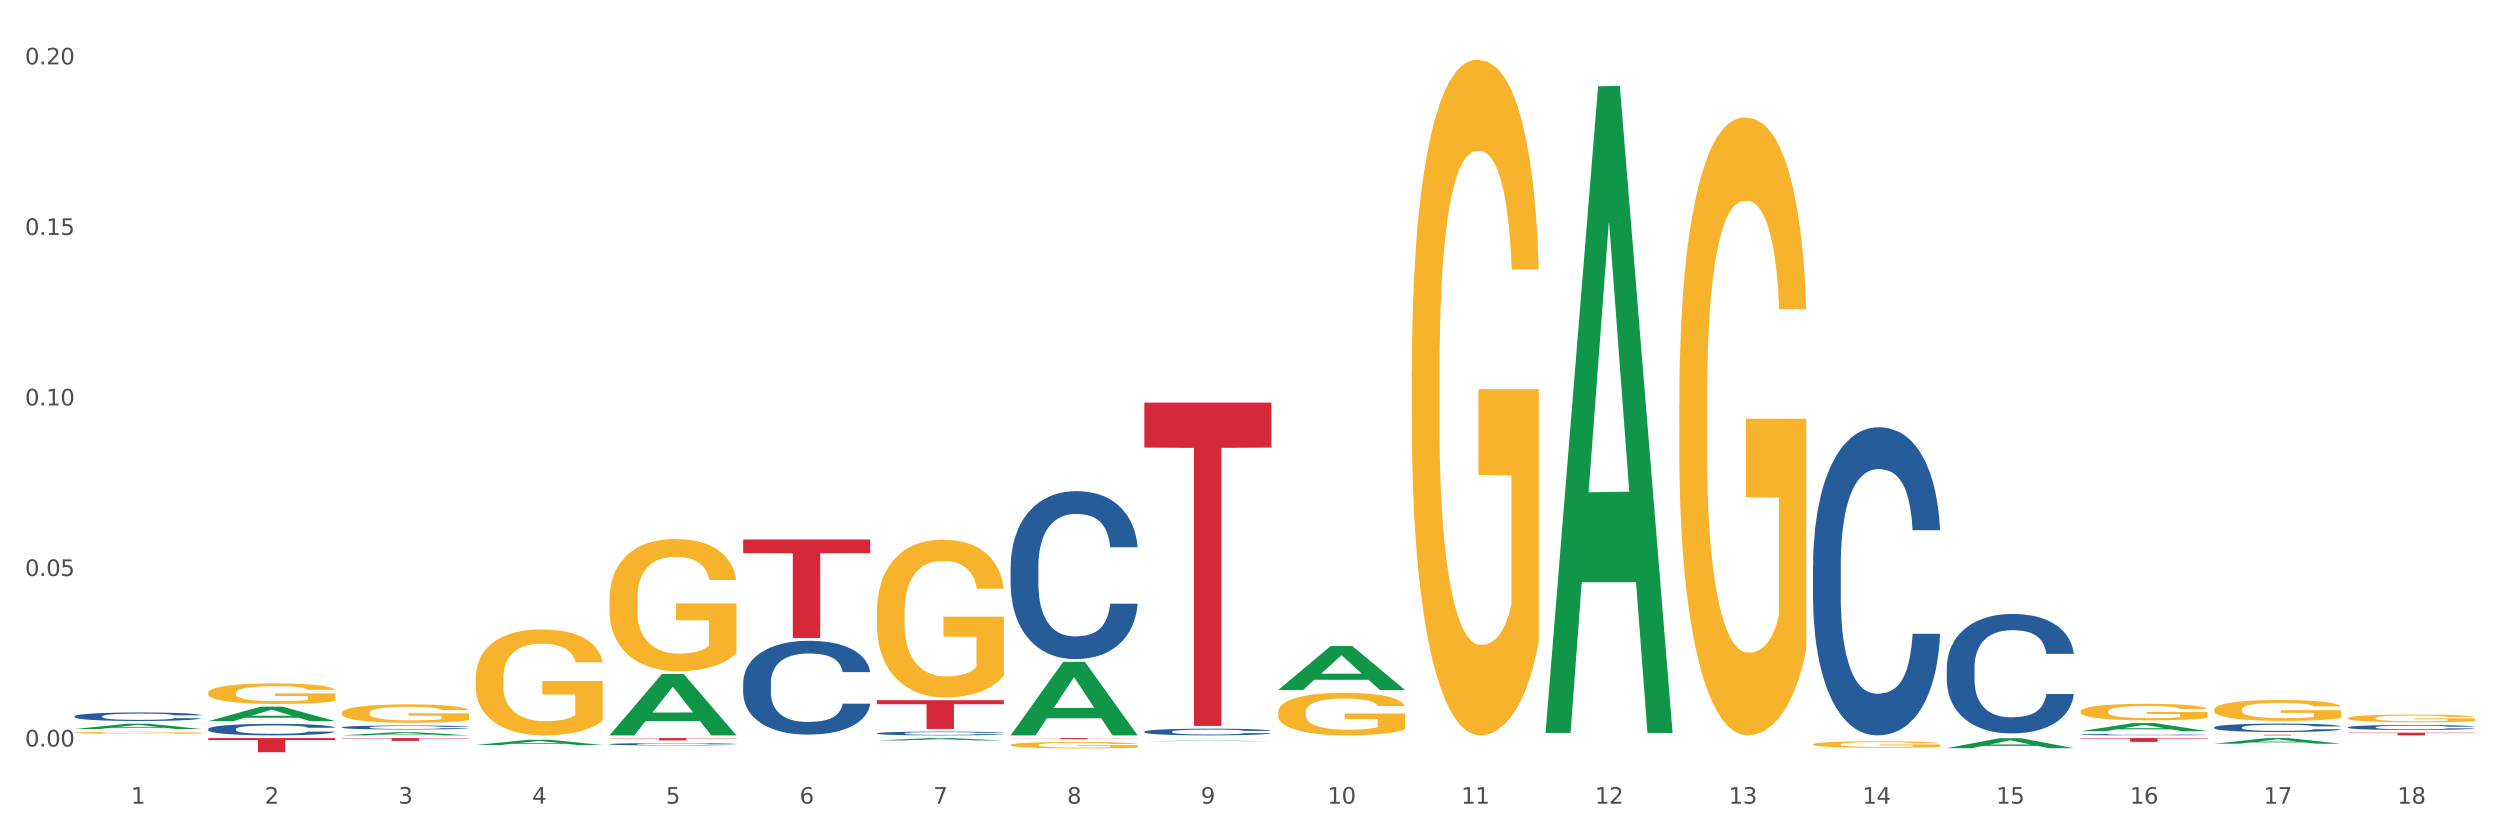 <?xml version="1.0" encoding="utf-8" standalone="no"?>
<!DOCTYPE svg PUBLIC "-//W3C//DTD SVG 1.1//EN"
  "http://www.w3.org/Graphics/SVG/1.1/DTD/svg11.dtd">
<svg xmlns:xlink="http://www.w3.org/1999/xlink" width="1080pt" height="360pt" viewBox="0 0 1080 360" xmlns="http://www.w3.org/2000/svg" version="1.1">
 <rect x="0" y="0" width="1080" height="360" fill="#333333" stroke="none"/>
 <defs>
  <style type="text/css">*{stroke-linejoin: round; stroke-linecap: butt}</style>
 </defs>
 <g id="figure_1">
  <g id="patch_1">
   <path d="M 0 360 
L 1080 360 
L 1080 0 
L 0 0 
z
" style="fill: #ffffff; stroke: #ffffff; stroke-linejoin: miter"/>
  </g>
  <g id="axes_1">
   <g id="matplotlib.axis_1">
    <g id="xtick_1">
     <g id="text_1">
      <!-- 1 -->
      <g style="fill: #4d4d4d" transform="translate(56.563 347.204) scale(0.096 -0.096)">
       <defs>
        <path id="DejaVuSans-31" d="M 794 531 
L 1825 531 
L 1825 4091 
L 703 3866 
L 703 4441 
L 1819 4666 
L 2450 4666 
L 2450 531 
L 3481 531 
L 3481 0 
L 794 0 
L 794 531 
z
" transform="scale(0.016)"/>
       </defs>
       <use xlink:href="#DejaVuSans-31"/>
      </g>
     </g>
    </g>
    <g id="xtick_2">
     <g id="text_2">
      <!-- 2 -->
      <g style="fill: #4d4d4d" transform="translate(114.336 347.204) scale(0.096 -0.096)">
       <defs>
        <path id="DejaVuSans-32" d="M 1228 531 
L 3431 531 
L 3431 0 
L 469 0 
L 469 531 
Q 828 903 1448 1529 
Q 2069 2156 2228 2338 
Q 2531 2678 2651 2914 
Q 2772 3150 2772 3378 
Q 2772 3750 2511 3984 
Q 2250 4219 1831 4219 
Q 1534 4219 1204 4116 
Q 875 4013 500 3803 
L 500 4441 
Q 881 4594 1212 4672 
Q 1544 4750 1819 4750 
Q 2544 4750 2975 4387 
Q 3406 4025 3406 3419 
Q 3406 3131 3298 2873 
Q 3191 2616 2906 2266 
Q 2828 2175 2409 1742 
Q 1991 1309 1228 531 
z
" transform="scale(0.016)"/>
       </defs>
       <use xlink:href="#DejaVuSans-32"/>
      </g>
     </g>
    </g>
    <g id="xtick_3">
     <g id="text_3">
      <!-- 3 -->
      <g style="fill: #4d4d4d" transform="translate(172.109 347.204) scale(0.096 -0.096)">
       <defs>
        <path id="DejaVuSans-33" d="M 2597 2516 
Q 3050 2419 3304 2112 
Q 3559 1806 3559 1356 
Q 3559 666 3084 287 
Q 2609 -91 1734 -91 
Q 1441 -91 1130 -33 
Q 819 25 488 141 
L 488 750 
Q 750 597 1062 519 
Q 1375 441 1716 441 
Q 2309 441 2620 675 
Q 2931 909 2931 1356 
Q 2931 1769 2642 2001 
Q 2353 2234 1838 2234 
L 1294 2234 
L 1294 2753 
L 1863 2753 
Q 2328 2753 2575 2939 
Q 2822 3125 2822 3475 
Q 2822 3834 2567 4026 
Q 2313 4219 1838 4219 
Q 1578 4219 1281 4162 
Q 984 4106 628 3988 
L 628 4550 
Q 988 4650 1302 4700 
Q 1616 4750 1894 4750 
Q 2613 4750 3031 4423 
Q 3450 4097 3450 3541 
Q 3450 3153 3228 2886 
Q 3006 2619 2597 2516 
z
" transform="scale(0.016)"/>
       </defs>
       <use xlink:href="#DejaVuSans-33"/>
      </g>
     </g>
    </g>
    <g id="xtick_4">
     <g id="text_4">
      <!-- 4 -->
      <g style="fill: #4d4d4d" transform="translate(229.882 347.204) scale(0.096 -0.096)">
       <defs>
        <path id="DejaVuSans-34" d="M 2419 4116 
L 825 1625 
L 2419 1625 
L 2419 4116 
z
M 2253 4666 
L 3047 4666 
L 3047 1625 
L 3713 1625 
L 3713 1100 
L 3047 1100 
L 3047 0 
L 2419 0 
L 2419 1100 
L 313 1100 
L 313 1709 
L 2253 4666 
z
" transform="scale(0.016)"/>
       </defs>
       <use xlink:href="#DejaVuSans-34"/>
      </g>
     </g>
    </g>
    <g id="xtick_5">
     <g id="text_5">
      <!-- 5 -->
      <g style="fill: #4d4d4d" transform="translate(287.655 347.204) scale(0.096 -0.096)">
       <defs>
        <path id="DejaVuSans-35" d="M 691 4666 
L 3169 4666 
L 3169 4134 
L 1269 4134 
L 1269 2991 
Q 1406 3038 1543 3061 
Q 1681 3084 1819 3084 
Q 2600 3084 3056 2656 
Q 3513 2228 3513 1497 
Q 3513 744 3044 326 
Q 2575 -91 1722 -91 
Q 1428 -91 1123 -41 
Q 819 9 494 109 
L 494 744 
Q 775 591 1075 516 
Q 1375 441 1709 441 
Q 2250 441 2565 725 
Q 2881 1009 2881 1497 
Q 2881 1984 2565 2268 
Q 2250 2553 1709 2553 
Q 1456 2553 1204 2497 
Q 953 2441 691 2322 
L 691 4666 
z
" transform="scale(0.016)"/>
       </defs>
       <use xlink:href="#DejaVuSans-35"/>
      </g>
     </g>
    </g>
    <g id="xtick_6">
     <g id="text_6">
      <!-- 6 -->
      <g style="fill: #4d4d4d" transform="translate(345.428 347.204) scale(0.096 -0.096)">
       <defs>
        <path id="DejaVuSans-36" d="M 2113 2584 
Q 1688 2584 1439 2293 
Q 1191 2003 1191 1497 
Q 1191 994 1439 701 
Q 1688 409 2113 409 
Q 2538 409 2786 701 
Q 3034 994 3034 1497 
Q 3034 2003 2786 2293 
Q 2538 2584 2113 2584 
z
M 3366 4563 
L 3366 3988 
Q 3128 4100 2886 4159 
Q 2644 4219 2406 4219 
Q 1781 4219 1451 3797 
Q 1122 3375 1075 2522 
Q 1259 2794 1537 2939 
Q 1816 3084 2150 3084 
Q 2853 3084 3261 2657 
Q 3669 2231 3669 1497 
Q 3669 778 3244 343 
Q 2819 -91 2113 -91 
Q 1303 -91 875 529 
Q 447 1150 447 2328 
Q 447 3434 972 4092 
Q 1497 4750 2381 4750 
Q 2619 4750 2861 4703 
Q 3103 4656 3366 4563 
z
" transform="scale(0.016)"/>
       </defs>
       <use xlink:href="#DejaVuSans-36"/>
      </g>
     </g>
    </g>
    <g id="xtick_7">
     <g id="text_7">
      <!-- 7 -->
      <g style="fill: #4d4d4d" transform="translate(403.201 347.204) scale(0.096 -0.096)">
       <defs>
        <path id="DejaVuSans-37" d="M 525 4666 
L 3525 4666 
L 3525 4397 
L 1831 0 
L 1172 0 
L 2766 4134 
L 525 4134 
L 525 4666 
z
" transform="scale(0.016)"/>
       </defs>
       <use xlink:href="#DejaVuSans-37"/>
      </g>
     </g>
    </g>
    <g id="xtick_8">
     <g id="text_8">
      <!-- 8 -->
      <g style="fill: #4d4d4d" transform="translate(460.974 347.204) scale(0.096 -0.096)">
       <defs>
        <path id="DejaVuSans-38" d="M 2034 2216 
Q 1584 2216 1326 1975 
Q 1069 1734 1069 1313 
Q 1069 891 1326 650 
Q 1584 409 2034 409 
Q 2484 409 2743 651 
Q 3003 894 3003 1313 
Q 3003 1734 2745 1975 
Q 2488 2216 2034 2216 
z
M 1403 2484 
Q 997 2584 770 2862 
Q 544 3141 544 3541 
Q 544 4100 942 4425 
Q 1341 4750 2034 4750 
Q 2731 4750 3128 4425 
Q 3525 4100 3525 3541 
Q 3525 3141 3298 2862 
Q 3072 2584 2669 2484 
Q 3125 2378 3379 2068 
Q 3634 1759 3634 1313 
Q 3634 634 3220 271 
Q 2806 -91 2034 -91 
Q 1263 -91 848 271 
Q 434 634 434 1313 
Q 434 1759 690 2068 
Q 947 2378 1403 2484 
z
M 1172 3481 
Q 1172 3119 1398 2916 
Q 1625 2713 2034 2713 
Q 2441 2713 2670 2916 
Q 2900 3119 2900 3481 
Q 2900 3844 2670 4047 
Q 2441 4250 2034 4250 
Q 1625 4250 1398 4047 
Q 1172 3844 1172 3481 
z
" transform="scale(0.016)"/>
       </defs>
       <use xlink:href="#DejaVuSans-38"/>
      </g>
     </g>
    </g>
    <g id="xtick_9">
     <g id="text_9">
      <!-- 9 -->
      <g style="fill: #4d4d4d" transform="translate(518.747 347.204) scale(0.096 -0.096)">
       <defs>
        <path id="DejaVuSans-39" d="M 703 97 
L 703 672 
Q 941 559 1184 500 
Q 1428 441 1663 441 
Q 2288 441 2617 861 
Q 2947 1281 2994 2138 
Q 2813 1869 2534 1725 
Q 2256 1581 1919 1581 
Q 1219 1581 811 2004 
Q 403 2428 403 3163 
Q 403 3881 828 4315 
Q 1253 4750 1959 4750 
Q 2769 4750 3195 4129 
Q 3622 3509 3622 2328 
Q 3622 1225 3098 567 
Q 2575 -91 1691 -91 
Q 1453 -91 1209 -44 
Q 966 3 703 97 
z
M 1959 2075 
Q 2384 2075 2632 2365 
Q 2881 2656 2881 3163 
Q 2881 3666 2632 3958 
Q 2384 4250 1959 4250 
Q 1534 4250 1286 3958 
Q 1038 3666 1038 3163 
Q 1038 2656 1286 2365 
Q 1534 2075 1959 2075 
z
" transform="scale(0.016)"/>
       </defs>
       <use xlink:href="#DejaVuSans-39"/>
      </g>
     </g>
    </g>
    <g id="xtick_10">
     <g id="text_10">
      <!-- 10 -->
      <g style="fill: #4d4d4d" transform="translate(573.466 347.204) scale(0.096 -0.096)">
       <defs>
        <path id="DejaVuSans-30" d="M 2034 4250 
Q 1547 4250 1301 3770 
Q 1056 3291 1056 2328 
Q 1056 1369 1301 889 
Q 1547 409 2034 409 
Q 2525 409 2770 889 
Q 3016 1369 3016 2328 
Q 3016 3291 2770 3770 
Q 2525 4250 2034 4250 
z
M 2034 4750 
Q 2819 4750 3233 4129 
Q 3647 3509 3647 2328 
Q 3647 1150 3233 529 
Q 2819 -91 2034 -91 
Q 1250 -91 836 529 
Q 422 1150 422 2328 
Q 422 3509 836 4129 
Q 1250 4750 2034 4750 
z
" transform="scale(0.016)"/>
       </defs>
       <use xlink:href="#DejaVuSans-31"/>
       <use xlink:href="#DejaVuSans-30" transform="translate(63.623 0)"/>
      </g>
     </g>
    </g>
    <g id="xtick_11">
     <g id="text_11">
      <!-- 11 -->
      <g style="fill: #4d4d4d" transform="translate(631.239 347.204) scale(0.096 -0.096)">
       <use xlink:href="#DejaVuSans-31"/>
       <use xlink:href="#DejaVuSans-31" transform="translate(63.623 0)"/>
      </g>
     </g>
    </g>
    <g id="xtick_12">
     <g id="text_12">
      <!-- 12 -->
      <g style="fill: #4d4d4d" transform="translate(689.012 347.204) scale(0.096 -0.096)">
       <use xlink:href="#DejaVuSans-31"/>
       <use xlink:href="#DejaVuSans-32" transform="translate(63.623 0)"/>
      </g>
     </g>
    </g>
    <g id="xtick_13">
     <g id="text_13">
      <!-- 13 -->
      <g style="fill: #4d4d4d" transform="translate(746.785 347.204) scale(0.096 -0.096)">
       <use xlink:href="#DejaVuSans-31"/>
       <use xlink:href="#DejaVuSans-33" transform="translate(63.623 0)"/>
      </g>
     </g>
    </g>
    <g id="xtick_14">
     <g id="text_14">
      <!-- 14 -->
      <g style="fill: #4d4d4d" transform="translate(804.558 347.204) scale(0.096 -0.096)">
       <use xlink:href="#DejaVuSans-31"/>
       <use xlink:href="#DejaVuSans-34" transform="translate(63.623 0)"/>
      </g>
     </g>
    </g>
    <g id="xtick_15">
     <g id="text_15">
      <!-- 15 -->
      <g style="fill: #4d4d4d" transform="translate(862.331 347.204) scale(0.096 -0.096)">
       <use xlink:href="#DejaVuSans-31"/>
       <use xlink:href="#DejaVuSans-35" transform="translate(63.623 0)"/>
      </g>
     </g>
    </g>
    <g id="xtick_16">
     <g id="text_16">
      <!-- 16 -->
      <g style="fill: #4d4d4d" transform="translate(920.104 347.204) scale(0.096 -0.096)">
       <use xlink:href="#DejaVuSans-31"/>
       <use xlink:href="#DejaVuSans-36" transform="translate(63.623 0)"/>
      </g>
     </g>
    </g>
    <g id="xtick_17">
     <g id="text_17">
      <!-- 17 -->
      <g style="fill: #4d4d4d" transform="translate(977.877 347.204) scale(0.096 -0.096)">
       <use xlink:href="#DejaVuSans-31"/>
       <use xlink:href="#DejaVuSans-37" transform="translate(63.623 0)"/>
      </g>
     </g>
    </g>
    <g id="xtick_18">
     <g id="text_18">
      <!-- 18 -->
      <g style="fill: #4d4d4d" transform="translate(1035.65 347.204) scale(0.096 -0.096)">
       <use xlink:href="#DejaVuSans-31"/>
       <use xlink:href="#DejaVuSans-38" transform="translate(63.623 0)"/>
      </g>
     </g>
    </g>
    <g id="xtick_19"/>
    <g id="xtick_20"/>
    <g id="xtick_21"/>
    <g id="xtick_22"/>
    <g id="xtick_23"/>
    <g id="xtick_24"/>
    <g id="xtick_25"/>
    <g id="xtick_26"/>
    <g id="xtick_27"/>
    <g id="xtick_28"/>
    <g id="xtick_29"/>
    <g id="xtick_30"/>
    <g id="xtick_31"/>
    <g id="xtick_32"/>
    <g id="xtick_33"/>
    <g id="xtick_34"/>
    <g id="xtick_35"/>
   </g>
   <g id="matplotlib.axis_2">
    <g id="ytick_1">
     <g id="text_19">
      <!-- 0.00 -->
      <g style="fill: #4d4d4d" transform="translate(10.8 322.5) scale(0.096 -0.096)">
       <defs>
        <path id="DejaVuSans-2e" d="M 684 794 
L 1344 794 
L 1344 0 
L 684 0 
L 684 794 
z
" transform="scale(0.016)"/>
       </defs>
       <use xlink:href="#DejaVuSans-30"/>
       <use xlink:href="#DejaVuSans-2e" transform="translate(63.623 0)"/>
       <use xlink:href="#DejaVuSans-30" transform="translate(95.41 0)"/>
       <use xlink:href="#DejaVuSans-30" transform="translate(159.033 0)"/>
      </g>
     </g>
    </g>
    <g id="ytick_2">
     <g id="text_20">
      <!-- 0.05 -->
      <g style="fill: #4d4d4d" transform="translate(10.8 248.833) scale(0.096 -0.096)">
       <use xlink:href="#DejaVuSans-30"/>
       <use xlink:href="#DejaVuSans-2e" transform="translate(63.623 0)"/>
       <use xlink:href="#DejaVuSans-30" transform="translate(95.41 0)"/>
       <use xlink:href="#DejaVuSans-35" transform="translate(159.033 0)"/>
      </g>
     </g>
    </g>
    <g id="ytick_3">
     <g id="text_21">
      <!-- 0.10 -->
      <g style="fill: #4d4d4d" transform="translate(10.8 175.165) scale(0.096 -0.096)">
       <use xlink:href="#DejaVuSans-30"/>
       <use xlink:href="#DejaVuSans-2e" transform="translate(63.623 0)"/>
       <use xlink:href="#DejaVuSans-31" transform="translate(95.41 0)"/>
       <use xlink:href="#DejaVuSans-30" transform="translate(159.033 0)"/>
      </g>
     </g>
    </g>
    <g id="ytick_4">
     <g id="text_22">
      <!-- 0.15 -->
      <g style="fill: #4d4d4d" transform="translate(10.8 101.497) scale(0.096 -0.096)">
       <use xlink:href="#DejaVuSans-30"/>
       <use xlink:href="#DejaVuSans-2e" transform="translate(63.623 0)"/>
       <use xlink:href="#DejaVuSans-31" transform="translate(95.41 0)"/>
       <use xlink:href="#DejaVuSans-35" transform="translate(159.033 0)"/>
      </g>
     </g>
    </g>
    <g id="ytick_5">
     <g id="text_23">
      <!-- 0.20 -->
      <g style="fill: #4d4d4d" transform="translate(10.8 27.829) scale(0.096 -0.096)">
       <use xlink:href="#DejaVuSans-30"/>
       <use xlink:href="#DejaVuSans-2e" transform="translate(63.623 0)"/>
       <use xlink:href="#DejaVuSans-32" transform="translate(95.41 0)"/>
       <use xlink:href="#DejaVuSans-30" transform="translate(159.033 0)"/>
      </g>
     </g>
    </g>
    <g id="ytick_6"/>
    <g id="ytick_7"/>
    <g id="ytick_8"/>
    <g id="ytick_9"/>
   </g>
   <g id="PolyCollection_1">
    <path d="M 32.175 314.937 
L 32.232 314.935 
L 54.864 312.643 
L 64.257 312.641 
L 87.059 314.942 
L 76.196 314.942 
L 71.273 314.406 
L 47.905 314.406 
L 47.735 314.414 
L 42.982 314.942 
L 32.175 314.942 
L 32.175 314.937 
L 50.847 314.086 
L 68.331 314.084 
L 59.674 313.132 
L 59.561 313.127 
L 59.447 313.134 
L 50.79 314.084 
L 50.847 314.086 
L 32.175 314.937 
z
" clip-path="url(#pe1334066de)" style="fill: #109648"/>
    <path d="M 89.948 311.523 
L 90.005 311.517 
L 112.637 305.272 
L 122.03 305.266 
L 144.832 311.534 
L 133.969 311.534 
L 129.046 310.075 
L 105.678 310.075 
L 105.508 310.098 
L 100.755 311.534 
L 89.948 311.534 
L 89.948 311.523 
L 108.62 309.204 
L 126.104 309.198 
L 117.447 306.602 
L 117.334 306.591 
L 117.22 306.608 
L 108.563 309.198 
L 108.62 309.204 
L 89.948 311.523 
z
" clip-path="url(#pe1334066de)" style="fill: #109648"/>
    <path d="M 436.586 318.853 
L 491.47 318.853 
L 491.47 318.922 
L 469.881 318.923 
L 469.881 319.351 
L 458.045 319.351 
L 458.045 318.923 
L 436.586 318.922 
L 436.586 318.854 
L 436.586 318.853 
z
" clip-path="url(#pe1334066de)" style="fill: #d62839"/>
    <path d="M 378.813 302.485 
L 433.697 302.485 
L 433.697 304.209 
L 412.108 304.221 
L 412.108 314.887 
L 400.272 314.887 
L 400.272 304.221 
L 378.813 304.209 
L 378.813 302.497 
L 378.813 302.485 
z
" clip-path="url(#pe1334066de)" style="fill: #d62839"/>
    <path d="M 898.77 315.883 
L 898.826 315.879 
L 921.459 312.36 
L 930.852 312.357 
L 953.654 315.889 
L 942.79 315.889 
L 937.868 315.067 
L 914.499 315.067 
L 914.33 315.08 
L 909.577 315.889 
L 898.77 315.889 
L 898.77 315.883 
L 917.442 314.576 
L 934.925 314.573 
L 926.268 313.11 
L 926.155 313.103 
L 926.042 313.113 
L 917.385 314.573 
L 917.442 314.576 
L 898.77 315.883 
z
" clip-path="url(#pe1334066de)" style="fill: #109648"/>
    <path d="M 956.543 321.282 
L 956.599 321.279 
L 979.232 318.855 
L 988.625 318.853 
L 1011.427 321.286 
L 1000.563 321.286 
L 995.641 320.72 
L 972.272 320.72 
L 972.103 320.729 
L 967.35 321.286 
L 956.543 321.286 
L 956.543 321.282 
L 975.215 320.381 
L 992.698 320.379 
L 984.041 319.372 
L 983.928 319.367 
L 983.815 319.374 
L 975.158 320.379 
L 975.215 320.381 
L 956.543 321.282 
z
" clip-path="url(#pe1334066de)" style="fill: #109648"/>
    <path d="M 840.997 323.212 
L 841.053 323.208 
L 863.686 318.903 
L 873.079 318.899 
L 895.881 323.22 
L 885.017 323.22 
L 880.095 322.214 
L 856.726 322.214 
L 856.557 322.23 
L 851.804 323.22 
L 840.997 323.22 
L 840.997 323.212 
L 859.669 321.614 
L 877.152 321.609 
L 868.495 319.82 
L 868.382 319.812 
L 868.269 319.824 
L 859.612 321.609 
L 859.669 321.614 
L 840.997 323.212 
z
" clip-path="url(#pe1334066de)" style="fill: #109648"/>
    <path d="M 667.678 316.095 
L 667.734 315.832 
L 690.367 37.309 
L 699.76 37.046 
L 722.562 316.62 
L 711.698 316.62 
L 706.776 251.517 
L 683.408 251.517 
L 683.238 252.567 
L 678.485 316.62 
L 667.678 316.62 
L 667.678 316.095 
L 686.35 212.666 
L 703.834 212.403 
L 695.177 96.636 
L 695.063 96.111 
L 694.95 96.899 
L 686.293 212.403 
L 686.35 212.666 
L 667.678 316.095 
z
" clip-path="url(#pe1334066de)" style="fill: #109648"/>
    <path d="M 552.132 298.08 
L 552.188 298.062 
L 574.821 279.106 
L 584.214 279.088 
L 607.016 298.116 
L 596.152 298.116 
L 591.23 293.685 
L 567.862 293.685 
L 567.692 293.757 
L 562.939 298.116 
L 552.132 298.116 
L 552.132 298.08 
L 570.804 291.041 
L 588.288 291.023 
L 579.631 283.144 
L 579.517 283.108 
L 579.404 283.162 
L 570.747 291.023 
L 570.804 291.041 
L 552.132 298.08 
z
" clip-path="url(#pe1334066de)" style="fill: #109648"/>
    <path d="M 494.359 320.197 
L 494.415 320.197 
L 517.048 319.94 
L 526.441 319.94 
L 549.243 320.197 
L 538.379 320.197 
L 533.457 320.137 
L 510.089 320.137 
L 509.919 320.138 
L 505.166 320.197 
L 494.359 320.197 
L 494.359 320.197 
L 513.031 320.102 
L 530.515 320.101 
L 521.858 319.995 
L 521.744 319.995 
L 521.631 319.995 
L 512.974 320.101 
L 513.031 320.102 
L 494.359 320.197 
z
" clip-path="url(#pe1334066de)" style="fill: #109648"/>
    <path d="M 32.175 309.443 
L 32.24 309.439 
L 32.24 309.345 
L 32.434 309.218 
L 33.148 308.982 
L 34.056 308.804 
L 35.613 308.596 
L 36.457 308.509 
L 37.56 308.411 
L 39.83 308.253 
L 42.425 308.119 
L 44.242 308.045 
L 45.604 307.998 
L 48.653 307.914 
L 50.405 307.877 
L 52.221 307.847 
L 53.778 307.827 
L 56.373 307.803 
L 58.449 307.793 
L 60.85 307.79 
L 62.861 307.793 
L 65.521 307.806 
L 69.413 307.847 
L 70.905 307.87 
L 72.917 307.911 
L 74.993 307.964 
L 76.679 308.018 
L 78.626 308.095 
L 80.637 308.196 
L 82.583 308.324 
L 83.945 308.441 
L 85.048 308.566 
L 86.021 308.717 
L 86.735 308.882 
L 87.059 309.019 
L 75.187 309.019 
L 74.863 308.895 
L 74.214 308.761 
L 73.565 308.67 
L 72.852 308.596 
L 71.749 308.512 
L 70.776 308.458 
L 69.154 308.394 
L 67.662 308.354 
L 66.429 308.331 
L 64.937 308.31 
L 61.758 308.29 
L 59.487 308.29 
L 58.06 308.297 
L 56.309 308.314 
L 54.816 308.337 
L 53.065 308.378 
L 51.702 308.421 
L 50.34 308.478 
L 49.562 308.519 
L 48.394 308.593 
L 47.615 308.653 
L 46.577 308.757 
L 45.993 308.831 
L 44.955 309.023 
L 44.501 309.164 
L 44.307 309.261 
L 44.177 309.369 
L 44.177 309.893 
L 44.566 310.128 
L 44.891 310.229 
L 45.41 310.343 
L 46.383 310.491 
L 47.81 310.636 
L 49.302 310.74 
L 50.535 310.804 
L 51.702 310.851 
L 52.87 310.888 
L 54.297 310.921 
L 55.465 310.941 
L 57.217 310.961 
L 59.293 310.972 
L 60.915 310.972 
L 64.223 310.955 
L 65.715 310.938 
L 67.143 310.914 
L 68.7 310.877 
L 69.932 310.837 
L 70.646 310.807 
L 71.814 310.743 
L 72.722 310.676 
L 73.5 310.599 
L 74.019 310.531 
L 74.603 310.431 
L 75.057 310.316 
L 75.187 310.256 
L 87.059 310.256 
L 86.8 310.377 
L 86.346 310.494 
L 85.437 310.652 
L 84.724 310.743 
L 83.621 310.854 
L 82.453 310.948 
L 80.831 311.052 
L 79.339 311.13 
L 77.782 311.197 
L 76.095 311.257 
L 73.046 311.341 
L 71.943 311.365 
L 69.608 311.405 
L 67.791 311.429 
L 65.132 311.452 
L 62.407 311.466 
L 59.552 311.469 
L 57.022 311.462 
L 54.233 311.442 
L 52.481 311.422 
L 50.535 311.392 
L 48.264 311.345 
L 46.123 311.287 
L 44.112 311.22 
L 42.231 311.143 
L 40.479 311.056 
L 38.208 310.911 
L 36.522 310.77 
L 35.289 310.639 
L 34.446 310.528 
L 33.602 310.387 
L 33.148 310.289 
L 32.434 310.054 
L 32.175 309.836 
L 32.175 309.443 
z
" clip-path="url(#pe1334066de)" style="fill: #255c99"/>
    <path d="M 89.948 314.942 
L 90.013 314.937 
L 90.013 314.81 
L 90.207 314.637 
L 90.921 314.319 
L 91.829 314.079 
L 93.386 313.797 
L 94.23 313.679 
L 95.333 313.547 
L 97.603 313.334 
L 100.198 313.152 
L 102.015 313.052 
L 103.377 312.988 
L 106.426 312.875 
L 108.178 312.825 
L 109.994 312.784 
L 111.551 312.757 
L 114.146 312.725 
L 116.222 312.711 
L 118.623 312.707 
L 120.634 312.711 
L 123.294 312.73 
L 127.186 312.784 
L 128.678 312.816 
L 130.69 312.87 
L 132.766 312.943 
L 134.452 313.016 
L 136.399 313.12 
L 138.41 313.256 
L 140.356 313.429 
L 141.718 313.588 
L 142.821 313.756 
L 143.794 313.961 
L 144.508 314.183 
L 144.832 314.369 
L 132.96 314.369 
L 132.636 314.201 
L 131.987 314.02 
L 131.338 313.897 
L 130.625 313.797 
L 129.522 313.683 
L 128.549 313.611 
L 126.927 313.524 
L 125.435 313.47 
L 124.202 313.438 
L 122.71 313.411 
L 119.531 313.384 
L 117.26 313.384 
L 115.833 313.393 
L 114.082 313.415 
L 112.589 313.447 
L 110.838 313.502 
L 109.475 313.561 
L 108.113 313.638 
L 107.335 313.693 
L 106.167 313.792 
L 105.388 313.874 
L 104.35 314.015 
L 103.766 314.115 
L 102.728 314.374 
L 102.274 314.565 
L 102.08 314.696 
L 101.95 314.842 
L 101.95 315.55 
L 102.339 315.868 
L 102.663 316.005 
L 103.183 316.159 
L 104.156 316.359 
L 105.583 316.554 
L 107.075 316.695 
L 108.308 316.781 
L 109.475 316.845 
L 110.643 316.895 
L 112.07 316.94 
L 113.238 316.968 
L 114.99 316.995 
L 117.066 317.008 
L 118.688 317.008 
L 121.996 316.986 
L 123.488 316.963 
L 124.916 316.931 
L 126.473 316.881 
L 127.705 316.827 
L 128.419 316.786 
L 129.587 316.7 
L 130.495 316.609 
L 131.273 316.504 
L 131.792 316.413 
L 132.376 316.277 
L 132.83 316.123 
L 132.96 316.041 
L 144.832 316.041 
L 144.573 316.204 
L 144.119 316.363 
L 143.21 316.577 
L 142.497 316.7 
L 141.394 316.849 
L 140.226 316.977 
L 138.604 317.117 
L 137.112 317.222 
L 135.555 317.313 
L 133.868 317.394 
L 130.819 317.508 
L 129.716 317.54 
L 127.381 317.594 
L 125.564 317.626 
L 122.905 317.658 
L 120.18 317.676 
L 117.325 317.681 
L 114.795 317.672 
L 112.006 317.644 
L 110.254 317.617 
L 108.308 317.576 
L 106.037 317.513 
L 103.896 317.435 
L 101.885 317.345 
L 100.004 317.24 
L 98.252 317.122 
L 95.981 316.927 
L 94.295 316.736 
L 93.062 316.559 
L 92.219 316.409 
L 91.375 316.218 
L 90.921 316.086 
L 90.207 315.768 
L 89.948 315.473 
L 89.948 314.942 
z
" clip-path="url(#pe1334066de)" style="fill: #255c99"/>
    <path d="M 147.721 314.199 
L 147.786 314.198 
L 147.786 314.154 
L 147.98 314.094 
L 148.694 313.983 
L 149.602 313.9 
L 151.159 313.802 
L 152.003 313.761 
L 153.106 313.715 
L 155.376 313.641 
L 157.971 313.578 
L 159.788 313.543 
L 161.15 313.521 
L 164.199 313.482 
L 165.951 313.464 
L 167.767 313.45 
L 169.324 313.441 
L 171.919 313.43 
L 173.995 313.425 
L 176.396 313.423 
L 178.407 313.425 
L 181.067 313.431 
L 184.959 313.45 
L 186.451 313.461 
L 188.463 313.48 
L 190.539 313.505 
L 192.225 313.531 
L 194.172 313.567 
L 196.183 313.614 
L 198.129 313.674 
L 199.491 313.729 
L 200.594 313.788 
L 201.567 313.859 
L 202.281 313.936 
L 202.605 314.001 
L 190.733 314.001 
L 190.409 313.942 
L 189.76 313.879 
L 189.111 313.837 
L 188.398 313.802 
L 187.295 313.762 
L 186.322 313.737 
L 184.7 313.707 
L 183.208 313.688 
L 181.975 313.677 
L 180.483 313.668 
L 177.304 313.658 
L 175.033 313.658 
L 173.606 313.662 
L 171.854 313.669 
L 170.362 313.68 
L 168.611 313.699 
L 167.248 313.72 
L 165.886 313.747 
L 165.107 313.766 
L 163.94 313.8 
L 163.161 313.829 
L 162.123 313.878 
L 161.539 313.912 
L 160.501 314.002 
L 160.047 314.068 
L 159.853 314.114 
L 159.723 314.165 
L 159.723 314.411 
L 160.112 314.521 
L 160.436 314.568 
L 160.955 314.622 
L 161.929 314.691 
L 163.356 314.759 
L 164.848 314.808 
L 166.081 314.838 
L 167.248 314.86 
L 168.416 314.877 
L 169.843 314.893 
L 171.011 314.903 
L 172.763 314.912 
L 174.839 314.917 
L 176.461 314.917 
L 179.769 314.909 
L 181.261 314.901 
L 182.689 314.89 
L 184.246 314.873 
L 185.478 314.854 
L 186.192 314.839 
L 187.36 314.81 
L 188.268 314.778 
L 189.046 314.742 
L 189.565 314.71 
L 190.149 314.663 
L 190.603 314.609 
L 190.733 314.581 
L 202.605 314.581 
L 202.346 314.638 
L 201.892 314.693 
L 200.983 314.767 
L 200.27 314.81 
L 199.167 314.862 
L 197.999 314.906 
L 196.377 314.955 
L 194.885 314.991 
L 193.328 315.022 
L 191.641 315.051 
L 188.592 315.09 
L 187.489 315.101 
L 185.154 315.12 
L 183.337 315.131 
L 180.678 315.142 
L 177.953 315.149 
L 175.098 315.15 
L 172.568 315.147 
L 169.778 315.138 
L 168.027 315.128 
L 166.081 315.114 
L 163.81 315.092 
L 161.669 315.065 
L 159.658 315.033 
L 157.777 314.997 
L 156.025 314.956 
L 153.754 314.888 
L 152.068 314.822 
L 150.835 314.761 
L 149.992 314.709 
L 149.148 314.642 
L 148.694 314.597 
L 147.98 314.486 
L 147.721 314.384 
L 147.721 314.199 
z
" clip-path="url(#pe1334066de)" style="fill: #255c99"/>
    <path d="M 263.267 321.47 
L 263.332 321.469 
L 263.332 321.443 
L 263.526 321.407 
L 264.24 321.342 
L 265.148 321.293 
L 266.705 321.235 
L 267.549 321.211 
L 268.652 321.184 
L 270.922 321.141 
L 273.517 321.103 
L 275.334 321.083 
L 276.696 321.07 
L 279.745 321.047 
L 281.497 321.036 
L 283.313 321.028 
L 284.87 321.023 
L 287.465 321.016 
L 289.541 321.013 
L 291.942 321.012 
L 293.953 321.013 
L 296.613 321.017 
L 300.505 321.028 
L 301.997 321.035 
L 304.008 321.046 
L 306.084 321.061 
L 307.771 321.076 
L 309.717 321.097 
L 311.729 321.125 
L 313.675 321.16 
L 315.037 321.193 
L 316.14 321.227 
L 317.113 321.269 
L 317.827 321.314 
L 318.151 321.353 
L 306.279 321.353 
L 305.955 321.318 
L 305.306 321.281 
L 304.657 321.256 
L 303.944 321.235 
L 302.841 321.212 
L 301.868 321.197 
L 300.246 321.18 
L 298.754 321.168 
L 297.521 321.162 
L 296.029 321.156 
L 292.85 321.151 
L 290.579 321.151 
L 289.152 321.153 
L 287.4 321.157 
L 285.908 321.164 
L 284.157 321.175 
L 282.794 321.187 
L 281.432 321.203 
L 280.653 321.214 
L 279.486 321.234 
L 278.707 321.251 
L 277.669 321.28 
L 277.085 321.3 
L 276.047 321.353 
L 275.593 321.393 
L 275.399 321.419 
L 275.269 321.449 
L 275.269 321.594 
L 275.658 321.659 
L 275.982 321.687 
L 276.501 321.719 
L 277.475 321.76 
L 278.902 321.8 
L 280.394 321.828 
L 281.627 321.846 
L 282.794 321.859 
L 283.962 321.869 
L 285.389 321.879 
L 286.557 321.884 
L 288.309 321.89 
L 290.385 321.893 
L 292.007 321.893 
L 295.315 321.888 
L 296.807 321.883 
L 298.235 321.877 
L 299.792 321.867 
L 301.024 321.855 
L 301.738 321.847 
L 302.906 321.829 
L 303.814 321.811 
L 304.592 321.789 
L 305.111 321.771 
L 305.695 321.743 
L 306.149 321.711 
L 306.279 321.695 
L 318.151 321.695 
L 317.892 321.728 
L 317.438 321.761 
L 316.529 321.804 
L 315.816 321.829 
L 314.713 321.86 
L 313.545 321.886 
L 311.923 321.915 
L 310.431 321.936 
L 308.874 321.955 
L 307.187 321.972 
L 304.138 321.995 
L 303.035 322.001 
L 300.7 322.013 
L 298.883 322.019 
L 296.223 322.026 
L 293.499 322.029 
L 290.644 322.03 
L 288.114 322.028 
L 285.324 322.023 
L 283.573 322.017 
L 281.627 322.009 
L 279.356 321.996 
L 277.215 321.98 
L 275.204 321.961 
L 273.323 321.94 
L 271.571 321.916 
L 269.3 321.876 
L 267.614 321.837 
L 266.381 321.801 
L 265.538 321.77 
L 264.694 321.731 
L 264.24 321.704 
L 263.526 321.639 
L 263.267 321.578 
L 263.267 321.47 
z
" clip-path="url(#pe1334066de)" style="fill: #255c99"/>
    <path d="M 321.04 295.026 
L 321.105 294.989 
L 321.105 293.952 
L 321.299 292.546 
L 322.013 289.954 
L 322.921 287.992 
L 324.478 285.697 
L 325.322 284.734 
L 326.425 283.661 
L 328.695 281.921 
L 331.29 280.44 
L 333.107 279.626 
L 334.469 279.108 
L 337.518 278.182 
L 339.27 277.775 
L 341.086 277.442 
L 342.643 277.22 
L 345.238 276.96 
L 347.314 276.849 
L 349.715 276.812 
L 351.726 276.849 
L 354.386 276.997 
L 358.278 277.442 
L 359.77 277.701 
L 361.781 278.145 
L 363.857 278.737 
L 365.544 279.33 
L 367.49 280.181 
L 369.502 281.292 
L 371.448 282.698 
L 372.81 283.994 
L 373.913 285.364 
L 374.886 287.03 
L 375.6 288.844 
L 375.924 290.361 
L 364.052 290.361 
L 363.728 288.992 
L 363.079 287.511 
L 362.43 286.511 
L 361.717 285.697 
L 360.614 284.772 
L 359.641 284.179 
L 358.019 283.476 
L 356.527 283.032 
L 355.294 282.772 
L 353.802 282.55 
L 350.623 282.328 
L 348.352 282.328 
L 346.925 282.402 
L 345.173 282.587 
L 343.681 282.847 
L 341.93 283.291 
L 340.567 283.772 
L 339.205 284.401 
L 338.426 284.846 
L 337.259 285.66 
L 336.48 286.326 
L 335.442 287.474 
L 334.858 288.288 
L 333.82 290.398 
L 333.366 291.953 
L 333.172 293.027 
L 333.042 294.211 
L 333.042 299.986 
L 333.431 302.578 
L 333.755 303.688 
L 334.274 304.947 
L 335.248 306.576 
L 336.675 308.168 
L 338.167 309.315 
L 339.4 310.019 
L 340.567 310.537 
L 341.735 310.944 
L 343.162 311.314 
L 344.33 311.536 
L 346.082 311.759 
L 348.158 311.87 
L 349.78 311.87 
L 353.088 311.684 
L 354.58 311.499 
L 356.008 311.24 
L 357.565 310.833 
L 358.797 310.389 
L 359.511 310.056 
L 360.679 309.352 
L 361.587 308.612 
L 362.365 307.76 
L 362.884 307.02 
L 363.468 305.909 
L 363.922 304.651 
L 364.052 303.984 
L 375.924 303.984 
L 375.665 305.317 
L 375.211 306.613 
L 374.302 308.353 
L 373.589 309.352 
L 372.486 310.574 
L 371.318 311.61 
L 369.696 312.758 
L 368.204 313.609 
L 366.647 314.35 
L 364.96 315.016 
L 361.911 315.942 
L 360.808 316.201 
L 358.473 316.645 
L 356.656 316.904 
L 353.996 317.163 
L 351.272 317.311 
L 348.417 317.348 
L 345.887 317.274 
L 343.097 317.052 
L 341.346 316.83 
L 339.4 316.497 
L 337.129 315.979 
L 334.988 315.349 
L 332.977 314.609 
L 331.096 313.758 
L 329.344 312.795 
L 327.073 311.203 
L 325.387 309.648 
L 324.154 308.205 
L 323.311 306.983 
L 322.467 305.428 
L 322.013 304.355 
L 321.299 301.763 
L 321.04 299.357 
L 321.04 295.026 
z
" clip-path="url(#pe1334066de)" style="fill: #255c99"/>
    <path d="M 378.813 316.788 
L 378.878 316.786 
L 378.878 316.745 
L 379.072 316.689 
L 379.786 316.585 
L 380.694 316.507 
L 382.251 316.415 
L 383.095 316.376 
L 384.198 316.333 
L 386.468 316.264 
L 389.063 316.205 
L 390.88 316.172 
L 392.242 316.151 
L 395.291 316.114 
L 397.043 316.098 
L 398.859 316.085 
L 400.416 316.076 
L 403.011 316.065 
L 405.087 316.061 
L 407.488 316.06 
L 409.499 316.061 
L 412.159 316.067 
L 416.051 316.085 
L 417.543 316.095 
L 419.554 316.113 
L 421.63 316.137 
L 423.317 316.16 
L 425.263 316.194 
L 427.275 316.239 
L 429.221 316.295 
L 430.583 316.347 
L 431.686 316.402 
L 432.659 316.468 
L 433.373 316.541 
L 433.697 316.601 
L 421.825 316.601 
L 421.501 316.547 
L 420.852 316.487 
L 420.203 316.447 
L 419.49 316.415 
L 418.387 316.378 
L 417.414 316.354 
L 415.792 316.326 
L 414.3 316.308 
L 413.067 316.298 
L 411.575 316.289 
L 408.396 316.28 
L 406.125 316.28 
L 404.698 316.283 
L 402.946 316.291 
L 401.454 316.301 
L 399.703 316.319 
L 398.34 316.338 
L 396.978 316.363 
L 396.199 316.381 
L 395.032 316.413 
L 394.253 316.44 
L 393.215 316.486 
L 392.631 316.519 
L 391.593 316.603 
L 391.139 316.665 
L 390.945 316.708 
L 390.815 316.755 
L 390.815 316.986 
L 391.204 317.09 
L 391.528 317.134 
L 392.047 317.185 
L 393.021 317.25 
L 394.448 317.314 
L 395.94 317.359 
L 397.173 317.388 
L 398.34 317.408 
L 399.508 317.425 
L 400.935 317.439 
L 402.103 317.448 
L 403.855 317.457 
L 405.931 317.462 
L 407.553 317.462 
L 410.861 317.454 
L 412.353 317.447 
L 413.781 317.436 
L 415.338 317.42 
L 416.57 317.402 
L 417.284 317.389 
L 418.452 317.361 
L 419.36 317.331 
L 420.138 317.297 
L 420.657 317.268 
L 421.241 317.223 
L 421.695 317.173 
L 421.825 317.146 
L 433.697 317.146 
L 433.438 317.2 
L 432.984 317.251 
L 432.075 317.321 
L 431.362 317.361 
L 430.259 317.41 
L 429.091 317.451 
L 427.469 317.497 
L 425.977 317.531 
L 424.42 317.561 
L 422.733 317.587 
L 419.684 317.624 
L 418.581 317.635 
L 416.246 317.653 
L 414.429 317.663 
L 411.769 317.673 
L 409.045 317.679 
L 406.19 317.681 
L 403.66 317.678 
L 400.87 317.669 
L 399.119 317.66 
L 397.173 317.647 
L 394.902 317.626 
L 392.761 317.601 
L 390.75 317.571 
L 388.869 317.537 
L 387.117 317.499 
L 384.846 317.435 
L 383.16 317.373 
L 381.927 317.315 
L 381.084 317.266 
L 380.24 317.204 
L 379.786 317.161 
L 379.072 317.057 
L 378.813 316.961 
L 378.813 316.788 
z
" clip-path="url(#pe1334066de)" style="fill: #255c99"/>
    <path d="M 956.543 306.574 
L 956.607 306.566 
L 956.607 306.269 
L 956.737 306.013 
L 957.385 305.394 
L 958.357 304.883 
L 959.07 304.611 
L 959.783 304.388 
L 960.625 304.165 
L 961.662 303.934 
L 963.541 303.596 
L 964.707 303.423 
L 966.133 303.242 
L 968.725 302.978 
L 970.604 302.829 
L 972.548 302.705 
L 975.723 302.557 
L 977.797 302.491 
L 980 302.441 
L 982.656 302.408 
L 984.665 302.4 
L 989.072 302.425 
L 992.83 302.499 
L 994.644 302.557 
L 996.977 302.656 
L 998.208 302.722 
L 1000.217 302.854 
L 1002.29 303.027 
L 1003.716 303.176 
L 1005.854 303.456 
L 1007.474 303.737 
L 1008.965 304.083 
L 1009.742 304.322 
L 1010.325 304.545 
L 1010.844 304.801 
L 1011.362 305.205 
L 999.698 305.205 
L 999.245 304.916 
L 998.532 304.644 
L 997.495 304.38 
L 996.588 304.215 
L 995.033 304.009 
L 993.607 303.877 
L 992.117 303.778 
L 990.303 303.695 
L 988.877 303.654 
L 986.868 303.621 
L 982.916 303.629 
L 980.259 303.695 
L 978.445 303.778 
L 977.278 303.852 
L 976.241 303.934 
L 975.075 304.05 
L 973.714 304.223 
L 972.742 304.38 
L 971.77 304.578 
L 970.993 304.776 
L 970.28 305.007 
L 969.697 305.254 
L 969.243 305.51 
L 968.854 305.823 
L 968.53 306.343 
L 968.53 307.473 
L 968.66 307.729 
L 968.984 308.067 
L 969.373 308.323 
L 970.021 308.628 
L 970.604 308.834 
L 971.706 309.131 
L 972.937 309.379 
L 973.909 309.535 
L 974.881 309.667 
L 976.565 309.849 
L 978.445 309.997 
L 980.065 310.088 
L 982.268 310.17 
L 983.758 310.203 
L 985.054 310.22 
L 988.229 310.22 
L 990.497 310.195 
L 993.024 310.137 
L 994.968 310.063 
L 996.588 309.973 
L 998.403 309.824 
L 999.569 309.684 
L 999.569 307.96 
L 985.313 307.952 
L 985.313 306.805 
L 1011.427 306.805 
L 1011.427 310.17 
L 1010.325 310.344 
L 1009.094 310.5 
L 1007.798 310.641 
L 1005.854 310.814 
L 1003.522 310.979 
L 1001.448 311.094 
L 999.245 311.193 
L 996.653 311.284 
L 993.283 311.367 
L 991.21 311.4 
L 988.618 311.424 
L 985.572 311.433 
L 982.916 311.416 
L 980.324 311.375 
L 977.602 311.301 
L 974.945 311.193 
L 972.937 311.086 
L 970.928 310.954 
L 968.79 310.781 
L 967.105 310.616 
L 965.809 310.467 
L 964.383 310.278 
L 962.828 310.03 
L 961.662 309.808 
L 960.625 309.577 
L 959.523 309.28 
L 958.746 309.024 
L 957.968 308.702 
L 957.515 308.463 
L 956.996 308.092 
L 956.607 307.572 
L 956.543 306.574 
z
" clip-path="url(#pe1334066de)" style="fill: #f7b32b"/>
    <path d="M 263.267 259.249 
L 263.332 259.197 
L 263.332 257.318 
L 263.461 255.701 
L 264.109 251.787 
L 265.081 248.552 
L 265.794 246.83 
L 266.507 245.421 
L 267.349 244.013 
L 268.386 242.552 
L 270.265 240.412 
L 271.432 239.316 
L 272.857 238.168 
L 275.449 236.499 
L 277.328 235.56 
L 279.272 234.777 
L 282.447 233.838 
L 284.521 233.42 
L 286.724 233.107 
L 289.381 232.898 
L 291.389 232.846 
L 295.796 233.003 
L 299.554 233.472 
L 301.368 233.838 
L 303.701 234.464 
L 304.932 234.881 
L 306.941 235.716 
L 309.015 236.812 
L 310.44 237.751 
L 312.579 239.525 
L 314.199 241.299 
L 315.689 243.491 
L 316.466 245.004 
L 317.05 246.413 
L 317.568 248.03 
L 318.086 250.587 
L 306.423 250.587 
L 305.969 248.761 
L 305.256 247.039 
L 304.22 245.369 
L 303.312 244.326 
L 301.757 243.021 
L 300.332 242.186 
L 298.841 241.56 
L 297.027 241.038 
L 295.601 240.777 
L 293.593 240.569 
L 289.64 240.621 
L 286.983 241.038 
L 285.169 241.56 
L 284.002 242.03 
L 282.966 242.552 
L 281.799 243.282 
L 280.439 244.378 
L 279.467 245.369 
L 278.495 246.621 
L 277.717 247.874 
L 277.004 249.335 
L 276.421 250.9 
L 275.967 252.518 
L 275.579 254.5 
L 275.255 257.788 
L 275.255 264.936 
L 275.384 266.554 
L 275.708 268.693 
L 276.097 270.311 
L 276.745 272.241 
L 277.328 273.546 
L 278.43 275.424 
L 279.661 276.99 
L 280.633 277.981 
L 281.605 278.816 
L 283.29 279.964 
L 285.169 280.903 
L 286.789 281.477 
L 288.992 281.999 
L 290.482 282.207 
L 291.778 282.312 
L 294.953 282.312 
L 297.221 282.155 
L 299.748 281.79 
L 301.692 281.32 
L 303.312 280.746 
L 305.127 279.807 
L 306.293 278.92 
L 306.293 268.015 
L 292.037 267.963 
L 292.037 260.71 
L 318.151 260.71 
L 318.151 281.999 
L 317.05 283.094 
L 315.819 284.086 
L 314.523 284.973 
L 312.579 286.069 
L 310.246 287.112 
L 308.172 287.843 
L 305.969 288.469 
L 303.377 289.043 
L 300.008 289.565 
L 297.934 289.773 
L 295.342 289.93 
L 292.297 289.982 
L 289.64 289.878 
L 287.048 289.617 
L 284.326 289.147 
L 281.67 288.469 
L 279.661 287.791 
L 277.652 286.956 
L 275.514 285.86 
L 273.829 284.816 
L 272.533 283.877 
L 271.108 282.677 
L 269.552 281.112 
L 268.386 279.703 
L 267.349 278.242 
L 266.248 276.363 
L 265.47 274.746 
L 264.692 272.711 
L 264.239 271.198 
L 263.721 268.85 
L 263.332 265.562 
L 263.267 259.249 
z
" clip-path="url(#pe1334066de)" style="fill: #f7b32b"/>
    <path d="M 552.132 307.787 
L 552.197 307.771 
L 552.197 307.166 
L 552.326 306.645 
L 552.974 305.386 
L 553.946 304.344 
L 554.659 303.79 
L 555.372 303.336 
L 556.214 302.883 
L 557.251 302.413 
L 559.13 301.724 
L 560.296 301.371 
L 561.722 301.002 
L 564.314 300.464 
L 566.193 300.162 
L 568.137 299.91 
L 571.312 299.608 
L 573.386 299.473 
L 575.589 299.372 
L 578.246 299.305 
L 580.254 299.288 
L 584.661 299.339 
L 588.419 299.49 
L 590.233 299.608 
L 592.566 299.809 
L 593.797 299.943 
L 595.806 300.212 
L 597.88 300.565 
L 599.305 300.867 
L 601.443 301.438 
L 603.063 302.009 
L 604.554 302.715 
L 605.331 303.202 
L 605.915 303.655 
L 606.433 304.176 
L 606.951 304.999 
L 595.288 304.999 
L 594.834 304.411 
L 594.121 303.857 
L 593.084 303.32 
L 592.177 302.984 
L 590.622 302.564 
L 589.197 302.295 
L 587.706 302.093 
L 585.892 301.925 
L 584.466 301.841 
L 582.458 301.774 
L 578.505 301.791 
L 575.848 301.925 
L 574.034 302.093 
L 572.867 302.245 
L 571.831 302.413 
L 570.664 302.648 
L 569.303 303 
L 568.331 303.32 
L 567.359 303.723 
L 566.582 304.126 
L 565.869 304.596 
L 565.286 305.1 
L 564.832 305.621 
L 564.444 306.259 
L 564.12 307.317 
L 564.12 309.618 
L 564.249 310.139 
L 564.573 310.828 
L 564.962 311.348 
L 565.61 311.97 
L 566.193 312.39 
L 567.295 312.994 
L 568.526 313.498 
L 569.498 313.817 
L 570.47 314.086 
L 572.155 314.456 
L 574.034 314.758 
L 575.654 314.943 
L 577.857 315.111 
L 579.347 315.178 
L 580.643 315.212 
L 583.818 315.212 
L 586.086 315.161 
L 588.613 315.044 
L 590.557 314.892 
L 592.177 314.708 
L 593.992 314.405 
L 595.158 314.12 
L 595.158 310.609 
L 580.902 310.592 
L 580.902 308.258 
L 607.016 308.258 
L 607.016 315.111 
L 605.915 315.464 
L 604.683 315.783 
L 603.387 316.068 
L 601.443 316.421 
L 599.111 316.757 
L 597.037 316.992 
L 594.834 317.194 
L 592.242 317.378 
L 588.873 317.546 
L 586.799 317.613 
L 584.207 317.664 
L 581.162 317.681 
L 578.505 317.647 
L 575.913 317.563 
L 573.191 317.412 
L 570.535 317.194 
L 568.526 316.975 
L 566.517 316.706 
L 564.379 316.354 
L 562.694 316.018 
L 561.398 315.715 
L 559.972 315.329 
L 558.417 314.825 
L 557.251 314.372 
L 556.214 313.901 
L 555.113 313.297 
L 554.335 312.776 
L 553.557 312.121 
L 553.104 311.634 
L 552.585 310.878 
L 552.197 309.82 
L 552.132 307.787 
z
" clip-path="url(#pe1334066de)" style="fill: #f7b32b"/>
    <path d="M 436.586 321.819 
L 436.651 321.817 
L 436.651 321.725 
L 436.78 321.645 
L 437.428 321.453 
L 438.4 321.294 
L 439.113 321.21 
L 439.826 321.141 
L 440.668 321.072 
L 441.705 321 
L 443.584 320.895 
L 444.75 320.841 
L 446.176 320.785 
L 448.768 320.703 
L 450.647 320.657 
L 452.591 320.618 
L 455.766 320.572 
L 457.84 320.552 
L 460.043 320.536 
L 462.7 320.526 
L 464.708 320.524 
L 469.115 320.531 
L 472.873 320.554 
L 474.687 320.572 
L 477.02 320.603 
L 478.251 320.623 
L 480.26 320.664 
L 482.334 320.718 
L 483.759 320.764 
L 485.898 320.851 
L 487.517 320.938 
L 489.008 321.046 
L 489.785 321.12 
L 490.369 321.189 
L 490.887 321.269 
L 491.405 321.394 
L 479.742 321.394 
L 479.288 321.305 
L 478.575 321.22 
L 477.539 321.138 
L 476.631 321.087 
L 475.076 321.023 
L 473.651 320.982 
L 472.16 320.951 
L 470.346 320.926 
L 468.92 320.913 
L 466.912 320.903 
L 462.959 320.905 
L 460.302 320.926 
L 458.488 320.951 
L 457.321 320.974 
L 456.285 321 
L 455.118 321.036 
L 453.757 321.09 
L 452.785 321.138 
L 451.814 321.2 
L 451.036 321.261 
L 450.323 321.333 
L 449.74 321.41 
L 449.286 321.489 
L 448.898 321.586 
L 448.574 321.748 
L 448.574 322.099 
L 448.703 322.178 
L 449.027 322.283 
L 449.416 322.362 
L 450.064 322.457 
L 450.647 322.521 
L 451.749 322.613 
L 452.98 322.69 
L 453.952 322.739 
L 454.924 322.78 
L 456.609 322.836 
L 458.488 322.882 
L 460.108 322.91 
L 462.311 322.936 
L 463.801 322.946 
L 465.097 322.951 
L 468.272 322.951 
L 470.54 322.944 
L 473.067 322.926 
L 475.011 322.903 
L 476.631 322.874 
L 478.446 322.828 
L 479.612 322.785 
L 479.612 322.25 
L 465.356 322.247 
L 465.356 321.891 
L 491.47 321.891 
L 491.47 322.936 
L 490.369 322.99 
L 489.137 323.038 
L 487.841 323.082 
L 485.898 323.136 
L 483.565 323.187 
L 481.491 323.223 
L 479.288 323.253 
L 476.696 323.282 
L 473.327 323.307 
L 471.253 323.317 
L 468.661 323.325 
L 465.616 323.328 
L 462.959 323.323 
L 460.367 323.31 
L 457.645 323.287 
L 454.989 323.253 
L 452.98 323.22 
L 450.971 323.179 
L 448.833 323.125 
L 447.148 323.074 
L 445.852 323.028 
L 444.426 322.969 
L 442.871 322.892 
L 441.705 322.823 
L 440.668 322.752 
L 439.567 322.659 
L 438.789 322.58 
L 438.011 322.48 
L 437.558 322.406 
L 437.039 322.291 
L 436.651 322.129 
L 436.586 321.819 
z
" clip-path="url(#pe1334066de)" style="fill: #f7b32b"/>
    <path d="M 609.905 160.656 
L 609.97 160.39 
L 609.97 150.792 
L 610.099 142.528 
L 610.747 122.533 
L 611.719 106.004 
L 612.432 97.207 
L 613.145 90.009 
L 613.987 82.811 
L 615.024 75.346 
L 616.903 64.416 
L 618.069 58.817 
L 619.495 52.952 
L 622.087 44.421 
L 623.966 39.622 
L 625.91 35.624 
L 629.085 30.825 
L 631.159 28.692 
L 633.362 27.092 
L 636.019 26.026 
L 638.027 25.759 
L 642.434 26.559 
L 646.192 28.959 
L 648.006 30.825 
L 650.339 34.024 
L 651.57 36.157 
L 653.579 40.422 
L 655.653 46.021 
L 657.078 50.819 
L 659.216 59.884 
L 660.836 68.948 
L 662.327 80.145 
L 663.104 87.876 
L 663.688 95.074 
L 664.206 103.339 
L 664.724 116.402 
L 653.061 116.402 
L 652.607 107.071 
L 651.894 98.273 
L 650.857 89.742 
L 649.95 84.41 
L 648.395 77.745 
L 646.97 73.48 
L 645.479 70.281 
L 643.665 67.615 
L 642.239 66.282 
L 640.231 65.216 
L 636.278 65.482 
L 633.621 67.615 
L 631.807 70.281 
L 630.64 72.68 
L 629.604 75.346 
L 628.437 79.078 
L 627.076 84.677 
L 626.104 89.742 
L 625.132 96.14 
L 624.355 102.539 
L 623.642 110.003 
L 623.059 118.001 
L 622.605 126.266 
L 622.217 136.396 
L 621.893 153.192 
L 621.893 189.715 
L 622.022 197.98 
L 622.346 208.91 
L 622.735 217.174 
L 623.383 227.038 
L 623.966 233.703 
L 625.068 243.301 
L 626.299 251.299 
L 627.271 256.364 
L 628.243 260.629 
L 629.928 266.494 
L 631.807 271.293 
L 633.427 274.226 
L 635.63 276.892 
L 637.12 277.958 
L 638.416 278.491 
L 641.591 278.491 
L 643.859 277.691 
L 646.386 275.825 
L 648.33 273.426 
L 649.95 270.493 
L 651.765 265.695 
L 652.931 261.163 
L 652.931 205.444 
L 638.675 205.178 
L 638.675 168.121 
L 664.789 168.121 
L 664.789 276.892 
L 663.688 282.49 
L 662.456 287.555 
L 661.16 292.088 
L 659.216 297.686 
L 656.884 303.018 
L 654.81 306.75 
L 652.607 309.949 
L 650.015 312.882 
L 646.646 315.548 
L 644.572 316.614 
L 641.98 317.414 
L 638.935 317.681 
L 636.278 317.147 
L 633.686 315.815 
L 630.964 313.415 
L 628.308 309.949 
L 626.299 306.484 
L 624.29 302.218 
L 622.152 296.62 
L 620.467 291.288 
L 619.171 286.489 
L 617.745 280.357 
L 616.19 272.36 
L 615.024 265.162 
L 613.987 257.697 
L 612.886 248.099 
L 612.108 239.835 
L 611.33 229.438 
L 610.877 221.707 
L 610.358 209.71 
L 609.97 192.914 
L 609.905 160.656 
z
" clip-path="url(#pe1334066de)" style="fill: #f7b32b"/>
    <path d="M 725.451 174.065 
L 725.516 173.821 
L 725.516 165.043 
L 725.645 157.485 
L 726.293 139.198 
L 727.265 124.08 
L 727.978 116.034 
L 728.691 109.451 
L 729.533 102.867 
L 730.57 96.04 
L 732.449 86.043 
L 733.615 80.923 
L 735.041 75.559 
L 737.633 67.756 
L 739.512 63.367 
L 741.456 59.71 
L 744.631 55.321 
L 746.705 53.37 
L 748.908 51.907 
L 751.565 50.932 
L 753.573 50.688 
L 757.98 51.42 
L 761.738 53.614 
L 763.552 55.321 
L 765.885 58.247 
L 767.116 60.198 
L 769.125 64.099 
L 771.199 69.219 
L 772.624 73.608 
L 774.762 81.898 
L 776.382 90.188 
L 777.873 100.429 
L 778.65 107.5 
L 779.234 114.083 
L 779.752 121.642 
L 780.27 133.59 
L 768.607 133.59 
L 768.153 125.056 
L 767.44 117.009 
L 766.403 109.207 
L 765.496 104.33 
L 763.941 98.235 
L 762.516 94.333 
L 761.025 91.408 
L 759.211 88.969 
L 757.785 87.75 
L 755.776 86.775 
L 751.824 87.019 
L 749.167 88.969 
L 747.353 91.408 
L 746.186 93.602 
L 745.15 96.04 
L 743.983 99.454 
L 742.622 104.574 
L 741.65 109.207 
L 740.678 115.059 
L 739.901 120.911 
L 739.188 127.738 
L 738.605 135.053 
L 738.151 142.611 
L 737.762 151.877 
L 737.438 167.238 
L 737.438 200.642 
L 737.568 208.201 
L 737.892 218.198 
L 738.281 225.757 
L 738.929 234.778 
L 739.512 240.874 
L 740.614 249.652 
L 741.845 256.967 
L 742.817 261.599 
L 743.789 265.5 
L 745.474 270.865 
L 747.353 275.254 
L 748.973 277.936 
L 751.176 280.374 
L 752.666 281.349 
L 753.962 281.837 
L 757.137 281.837 
L 759.405 281.105 
L 761.932 279.399 
L 763.876 277.204 
L 765.496 274.522 
L 767.311 270.133 
L 768.477 265.988 
L 768.477 215.028 
L 754.221 214.784 
L 754.221 180.892 
L 780.335 180.892 
L 780.335 280.374 
L 779.234 285.494 
L 778.002 290.127 
L 776.706 294.272 
L 774.762 299.393 
L 772.43 304.269 
L 770.356 307.683 
L 768.153 310.609 
L 765.561 313.291 
L 762.192 315.729 
L 760.118 316.704 
L 757.526 317.436 
L 754.48 317.68 
L 751.824 317.192 
L 749.232 315.973 
L 746.51 313.778 
L 743.854 310.609 
L 741.845 307.439 
L 739.836 303.538 
L 737.698 298.417 
L 736.013 293.541 
L 734.717 289.152 
L 733.291 283.544 
L 731.736 276.229 
L 730.57 269.646 
L 729.533 262.818 
L 728.431 254.041 
L 727.654 246.482 
L 726.876 236.973 
L 726.423 229.902 
L 725.904 218.929 
L 725.516 203.568 
L 725.451 174.065 
z
" clip-path="url(#pe1334066de)" style="fill: #f7b32b"/>
    <path d="M 898.77 307.344 
L 898.835 307.338 
L 898.835 307.103 
L 898.964 306.901 
L 899.612 306.412 
L 900.584 306.008 
L 901.297 305.793 
L 902.01 305.617 
L 902.852 305.441 
L 903.889 305.258 
L 905.768 304.991 
L 906.934 304.854 
L 908.36 304.71 
L 910.952 304.502 
L 912.831 304.384 
L 914.775 304.287 
L 917.95 304.169 
L 920.024 304.117 
L 922.227 304.078 
L 924.884 304.052 
L 926.892 304.045 
L 931.299 304.065 
L 935.057 304.124 
L 936.871 304.169 
L 939.204 304.247 
L 940.435 304.3 
L 942.444 304.404 
L 944.517 304.541 
L 945.943 304.658 
L 948.081 304.88 
L 949.701 305.102 
L 951.192 305.375 
L 951.969 305.564 
L 952.552 305.741 
L 953.071 305.943 
L 953.589 306.262 
L 941.926 306.262 
L 941.472 306.034 
L 940.759 305.819 
L 939.722 305.61 
L 938.815 305.48 
L 937.26 305.317 
L 935.834 305.212 
L 934.344 305.134 
L 932.53 305.069 
L 931.104 305.036 
L 929.095 305.01 
L 925.143 305.017 
L 922.486 305.069 
L 920.672 305.134 
L 919.505 305.193 
L 918.468 305.258 
L 917.302 305.349 
L 915.941 305.486 
L 914.969 305.61 
L 913.997 305.767 
L 913.22 305.923 
L 912.507 306.106 
L 911.924 306.301 
L 911.47 306.503 
L 911.081 306.751 
L 910.757 307.162 
L 910.757 308.055 
L 910.887 308.257 
L 911.211 308.524 
L 911.6 308.727 
L 912.248 308.968 
L 912.831 309.131 
L 913.933 309.366 
L 915.164 309.561 
L 916.136 309.685 
L 917.108 309.789 
L 918.792 309.933 
L 920.672 310.05 
L 922.292 310.122 
L 924.495 310.187 
L 925.985 310.213 
L 927.281 310.226 
L 930.456 310.226 
L 932.724 310.207 
L 935.251 310.161 
L 937.195 310.102 
L 938.815 310.031 
L 940.63 309.913 
L 941.796 309.802 
L 941.796 308.44 
L 927.54 308.433 
L 927.54 307.527 
L 953.654 307.527 
L 953.654 310.187 
L 952.552 310.324 
L 951.321 310.448 
L 950.025 310.559 
L 948.081 310.696 
L 945.749 310.826 
L 943.675 310.917 
L 941.472 310.995 
L 938.88 311.067 
L 935.51 311.132 
L 933.437 311.158 
L 930.845 311.178 
L 927.799 311.185 
L 925.143 311.172 
L 922.551 311.139 
L 919.829 311.08 
L 917.172 310.995 
L 915.164 310.911 
L 913.155 310.806 
L 911.017 310.669 
L 909.332 310.539 
L 908.036 310.422 
L 906.61 310.272 
L 905.055 310.076 
L 903.889 309.9 
L 902.852 309.718 
L 901.75 309.483 
L 900.973 309.281 
L 900.195 309.026 
L 899.742 308.837 
L 899.223 308.544 
L 898.835 308.133 
L 898.77 307.344 
z
" clip-path="url(#pe1334066de)" style="fill: #f7b32b"/>
    <path d="M 783.224 321.542 
L 783.289 321.54 
L 783.289 321.447 
L 783.418 321.367 
L 784.066 321.175 
L 785.038 321.015 
L 785.751 320.93 
L 786.464 320.861 
L 787.306 320.792 
L 788.343 320.72 
L 790.222 320.614 
L 791.388 320.56 
L 792.814 320.504 
L 795.406 320.422 
L 797.285 320.375 
L 799.229 320.337 
L 802.404 320.291 
L 804.478 320.27 
L 806.681 320.255 
L 809.338 320.244 
L 811.346 320.242 
L 815.753 320.249 
L 819.511 320.273 
L 821.325 320.291 
L 823.658 320.321 
L 824.889 320.342 
L 826.898 320.383 
L 828.971 320.437 
L 830.397 320.483 
L 832.535 320.571 
L 834.155 320.658 
L 835.646 320.766 
L 836.423 320.841 
L 837.007 320.91 
L 837.525 320.99 
L 838.043 321.115 
L 826.38 321.115 
L 825.926 321.026 
L 825.213 320.941 
L 824.176 320.859 
L 823.269 320.807 
L 821.714 320.743 
L 820.288 320.702 
L 818.798 320.671 
L 816.984 320.645 
L 815.558 320.632 
L 813.549 320.622 
L 809.597 320.625 
L 806.94 320.645 
L 805.126 320.671 
L 803.959 320.694 
L 802.922 320.72 
L 801.756 320.756 
L 800.395 320.81 
L 799.423 320.859 
L 798.451 320.92 
L 797.674 320.982 
L 796.961 321.054 
L 796.378 321.131 
L 795.924 321.211 
L 795.535 321.308 
L 795.211 321.47 
L 795.211 321.822 
L 795.341 321.902 
L 795.665 322.007 
L 796.054 322.087 
L 796.702 322.182 
L 797.285 322.246 
L 798.387 322.339 
L 799.618 322.416 
L 800.59 322.465 
L 801.562 322.506 
L 803.246 322.562 
L 805.126 322.609 
L 806.746 322.637 
L 808.949 322.662 
L 810.439 322.673 
L 811.735 322.678 
L 814.91 322.678 
L 817.178 322.67 
L 819.705 322.652 
L 821.649 322.629 
L 823.269 322.601 
L 825.084 322.555 
L 826.25 322.511 
L 826.25 321.974 
L 811.994 321.971 
L 811.994 321.614 
L 838.108 321.614 
L 838.108 322.662 
L 837.007 322.716 
L 835.775 322.765 
L 834.479 322.809 
L 832.535 322.863 
L 830.203 322.914 
L 828.129 322.95 
L 825.926 322.981 
L 823.334 323.009 
L 819.964 323.035 
L 817.891 323.045 
L 815.299 323.053 
L 812.253 323.056 
L 809.597 323.051 
L 807.005 323.038 
L 804.283 323.015 
L 801.627 322.981 
L 799.618 322.948 
L 797.609 322.907 
L 795.471 322.853 
L 793.786 322.801 
L 792.49 322.755 
L 791.064 322.696 
L 789.509 322.619 
L 788.343 322.549 
L 787.306 322.477 
L 786.204 322.385 
L 785.427 322.305 
L 784.649 322.205 
L 784.196 322.131 
L 783.677 322.015 
L 783.289 321.853 
L 783.224 321.542 
z
" clip-path="url(#pe1334066de)" style="fill: #f7b32b"/>
    <path d="M 1014.316 310.228 
L 1014.38 310.225 
L 1014.38 310.116 
L 1014.51 310.021 
L 1015.158 309.793 
L 1016.13 309.604 
L 1016.843 309.503 
L 1017.556 309.421 
L 1018.398 309.338 
L 1019.435 309.253 
L 1021.314 309.128 
L 1022.48 309.064 
L 1023.906 308.997 
L 1026.498 308.9 
L 1028.377 308.845 
L 1030.321 308.799 
L 1033.496 308.744 
L 1035.57 308.72 
L 1037.773 308.702 
L 1040.429 308.689 
L 1042.438 308.686 
L 1046.845 308.695 
L 1050.603 308.723 
L 1052.417 308.744 
L 1054.75 308.781 
L 1055.981 308.805 
L 1057.99 308.854 
L 1060.063 308.918 
L 1061.489 308.973 
L 1063.627 309.076 
L 1065.247 309.18 
L 1066.738 309.308 
L 1067.515 309.396 
L 1068.098 309.479 
L 1068.617 309.573 
L 1069.135 309.722 
L 1057.471 309.722 
L 1057.018 309.616 
L 1056.305 309.515 
L 1055.268 309.418 
L 1054.361 309.357 
L 1052.806 309.281 
L 1051.38 309.232 
L 1049.89 309.195 
L 1048.076 309.165 
L 1046.65 309.149 
L 1044.641 309.137 
L 1040.689 309.14 
L 1038.032 309.165 
L 1036.218 309.195 
L 1035.051 309.223 
L 1034.014 309.253 
L 1032.848 309.296 
L 1031.487 309.36 
L 1030.515 309.418 
L 1029.543 309.491 
L 1028.766 309.564 
L 1028.053 309.649 
L 1027.47 309.741 
L 1027.016 309.835 
L 1026.627 309.951 
L 1026.303 310.143 
L 1026.303 310.561 
L 1026.433 310.655 
L 1026.757 310.78 
L 1027.146 310.874 
L 1027.794 310.987 
L 1028.377 311.063 
L 1029.479 311.173 
L 1030.71 311.264 
L 1031.682 311.322 
L 1032.654 311.371 
L 1034.338 311.438 
L 1036.218 311.493 
L 1037.838 311.527 
L 1040.041 311.557 
L 1041.531 311.569 
L 1042.827 311.575 
L 1046.002 311.575 
L 1048.27 311.566 
L 1050.797 311.545 
L 1052.741 311.517 
L 1054.361 311.484 
L 1056.176 311.429 
L 1057.342 311.377 
L 1057.342 310.74 
L 1043.086 310.737 
L 1043.086 310.314 
L 1069.2 310.314 
L 1069.2 311.557 
L 1068.098 311.621 
L 1066.867 311.679 
L 1065.571 311.731 
L 1063.627 311.795 
L 1061.295 311.856 
L 1059.221 311.898 
L 1057.018 311.935 
L 1054.426 311.968 
L 1051.056 311.999 
L 1048.983 312.011 
L 1046.391 312.02 
L 1043.345 312.023 
L 1040.689 312.017 
L 1038.097 312.002 
L 1035.375 311.975 
L 1032.718 311.935 
L 1030.71 311.895 
L 1028.701 311.847 
L 1026.563 311.783 
L 1024.878 311.722 
L 1023.582 311.667 
L 1022.156 311.597 
L 1020.601 311.505 
L 1019.435 311.423 
L 1018.398 311.338 
L 1017.296 311.228 
L 1016.519 311.133 
L 1015.741 311.015 
L 1015.288 310.926 
L 1014.769 310.789 
L 1014.38 310.597 
L 1014.316 310.228 
z
" clip-path="url(#pe1334066de)" style="fill: #f7b32b"/>
    <path d="M 494.359 316.084 
L 494.424 316.081 
L 494.424 316.007 
L 494.618 315.906 
L 495.332 315.721 
L 496.24 315.581 
L 497.797 315.417 
L 498.641 315.348 
L 499.743 315.271 
L 502.014 315.147 
L 504.609 315.041 
L 506.426 314.982 
L 507.788 314.945 
L 510.837 314.879 
L 512.589 314.85 
L 514.405 314.826 
L 515.962 314.81 
L 518.557 314.792 
L 520.633 314.784 
L 523.034 314.781 
L 525.045 314.784 
L 527.705 314.794 
L 531.597 314.826 
L 533.089 314.845 
L 535.1 314.876 
L 537.176 314.919 
L 538.863 314.961 
L 540.809 315.022 
L 542.821 315.102 
L 544.767 315.202 
L 546.129 315.295 
L 547.232 315.393 
L 548.205 315.512 
L 548.919 315.642 
L 549.243 315.75 
L 537.371 315.75 
L 537.047 315.652 
L 536.398 315.546 
L 535.749 315.475 
L 535.036 315.417 
L 533.933 315.35 
L 532.96 315.308 
L 531.338 315.258 
L 529.846 315.226 
L 528.613 315.207 
L 527.121 315.192 
L 523.942 315.176 
L 521.671 315.176 
L 520.244 315.181 
L 518.492 315.194 
L 517 315.213 
L 515.249 315.244 
L 513.886 315.279 
L 512.524 315.324 
L 511.745 315.356 
L 510.578 315.414 
L 509.799 315.462 
L 508.761 315.544 
L 508.177 315.602 
L 507.139 315.753 
L 506.685 315.864 
L 506.49 315.941 
L 506.361 316.026 
L 506.361 316.439 
L 506.75 316.624 
L 507.074 316.704 
L 507.593 316.794 
L 508.566 316.91 
L 509.994 317.024 
L 511.486 317.106 
L 512.718 317.156 
L 513.886 317.193 
L 515.054 317.223 
L 516.481 317.249 
L 517.649 317.265 
L 519.401 317.281 
L 521.477 317.289 
L 523.099 317.289 
L 526.407 317.276 
L 527.899 317.262 
L 529.327 317.244 
L 530.884 317.215 
L 532.116 317.183 
L 532.83 317.159 
L 533.998 317.109 
L 534.906 317.056 
L 535.684 316.995 
L 536.203 316.942 
L 536.787 316.862 
L 537.241 316.772 
L 537.371 316.725 
L 549.243 316.725 
L 548.984 316.82 
L 548.53 316.913 
L 547.621 317.037 
L 546.908 317.109 
L 545.805 317.196 
L 544.637 317.27 
L 543.015 317.352 
L 541.523 317.413 
L 539.966 317.466 
L 538.279 317.514 
L 535.23 317.58 
L 534.127 317.599 
L 531.792 317.63 
L 529.975 317.649 
L 527.315 317.667 
L 524.591 317.678 
L 521.736 317.681 
L 519.206 317.675 
L 516.416 317.659 
L 514.665 317.644 
L 512.718 317.62 
L 510.448 317.583 
L 508.307 317.538 
L 506.296 317.485 
L 504.414 317.424 
L 502.663 317.355 
L 500.392 317.241 
L 498.705 317.13 
L 497.473 317.027 
L 496.629 316.939 
L 495.786 316.828 
L 495.332 316.751 
L 494.618 316.566 
L 494.359 316.394 
L 494.359 316.084 
z
" clip-path="url(#pe1334066de)" style="fill: #255c99"/>
    <path d="M 783.224 244.375 
L 783.289 244.253 
L 783.289 240.849 
L 783.483 236.229 
L 784.197 227.72 
L 785.105 221.277 
L 786.662 213.739 
L 787.506 210.578 
L 788.608 207.053 
L 790.879 201.339 
L 793.474 196.476 
L 795.291 193.802 
L 796.653 192.1 
L 799.702 189.061 
L 801.454 187.723 
L 803.27 186.629 
L 804.827 185.9 
L 807.422 185.049 
L 809.498 184.684 
L 811.899 184.563 
L 813.91 184.684 
L 816.57 185.171 
L 820.462 186.629 
L 821.954 187.48 
L 823.965 188.939 
L 826.041 190.884 
L 827.728 192.829 
L 829.674 195.625 
L 831.685 199.273 
L 833.632 203.892 
L 834.994 208.147 
L 836.097 212.645 
L 837.07 218.116 
L 837.784 224.073 
L 838.108 229.057 
L 826.236 229.057 
L 825.912 224.559 
L 825.263 219.696 
L 824.614 216.414 
L 823.9 213.739 
L 822.798 210.7 
L 821.824 208.755 
L 820.203 206.445 
L 818.71 204.986 
L 817.478 204.135 
L 815.986 203.406 
L 812.807 202.676 
L 810.536 202.676 
L 809.109 202.92 
L 807.357 203.527 
L 805.865 204.378 
L 804.114 205.837 
L 802.751 207.418 
L 801.389 209.484 
L 800.61 210.943 
L 799.443 213.618 
L 798.664 215.806 
L 797.626 219.575 
L 797.042 222.249 
L 796.004 229.178 
L 795.55 234.284 
L 795.355 237.81 
L 795.226 241.7 
L 795.226 260.665 
L 795.615 269.175 
L 795.939 272.822 
L 796.458 276.955 
L 797.431 282.304 
L 798.859 287.532 
L 800.351 291.3 
L 801.583 293.61 
L 802.751 295.312 
L 803.919 296.649 
L 805.346 297.865 
L 806.514 298.594 
L 808.266 299.324 
L 810.342 299.688 
L 811.963 299.688 
L 815.272 299.081 
L 816.764 298.473 
L 818.191 297.622 
L 819.748 296.285 
L 820.981 294.826 
L 821.695 293.732 
L 822.862 291.422 
L 823.771 288.99 
L 824.549 286.194 
L 825.068 283.763 
L 825.652 280.116 
L 826.106 275.983 
L 826.236 273.794 
L 838.108 273.794 
L 837.849 278.171 
L 837.394 282.426 
L 836.486 288.139 
L 835.773 291.422 
L 834.67 295.434 
L 833.502 298.837 
L 831.88 302.606 
L 830.388 305.402 
L 828.831 307.834 
L 827.144 310.022 
L 824.095 313.061 
L 822.992 313.912 
L 820.657 315.371 
L 818.84 316.222 
L 816.18 317.073 
L 813.456 317.559 
L 810.601 317.681 
L 808.071 317.438 
L 805.281 316.708 
L 803.53 315.979 
L 801.583 314.885 
L 799.313 313.183 
L 797.172 311.116 
L 795.161 308.685 
L 793.279 305.888 
L 791.528 302.728 
L 789.257 297.5 
L 787.57 292.394 
L 786.338 287.653 
L 785.494 283.641 
L 784.651 278.535 
L 784.197 275.01 
L 783.483 266.5 
L 783.224 258.598 
L 783.224 244.375 
z
" clip-path="url(#pe1334066de)" style="fill: #255c99"/>
    <path d="M 840.997 288.415 
L 841.062 288.368 
L 841.062 287.048 
L 841.256 285.257 
L 841.97 281.959 
L 842.878 279.461 
L 844.435 276.539 
L 845.278 275.314 
L 846.381 273.947 
L 848.652 271.732 
L 851.247 269.847 
L 853.063 268.811 
L 854.426 268.151 
L 857.475 266.973 
L 859.227 266.454 
L 861.043 266.03 
L 862.6 265.747 
L 865.195 265.418 
L 867.271 265.276 
L 869.672 265.229 
L 871.683 265.276 
L 874.343 265.465 
L 878.235 266.03 
L 879.727 266.36 
L 881.738 266.926 
L 883.814 267.68 
L 885.501 268.434 
L 887.447 269.517 
L 889.458 270.931 
L 891.405 272.722 
L 892.767 274.371 
L 893.87 276.115 
L 894.843 278.236 
L 895.557 280.545 
L 895.881 282.477 
L 884.009 282.477 
L 883.685 280.733 
L 883.036 278.848 
L 882.387 277.576 
L 881.673 276.539 
L 880.571 275.361 
L 879.597 274.607 
L 877.976 273.712 
L 876.483 273.146 
L 875.251 272.816 
L 873.759 272.534 
L 870.58 272.251 
L 868.309 272.251 
L 866.882 272.345 
L 865.13 272.581 
L 863.638 272.911 
L 861.887 273.476 
L 860.524 274.089 
L 859.162 274.89 
L 858.383 275.455 
L 857.216 276.492 
L 856.437 277.34 
L 855.399 278.801 
L 854.815 279.838 
L 853.777 282.524 
L 853.323 284.503 
L 853.128 285.87 
L 852.999 287.378 
L 852.999 294.73 
L 853.388 298.028 
L 853.712 299.442 
L 854.231 301.045 
L 855.204 303.118 
L 856.632 305.144 
L 858.124 306.605 
L 859.356 307.501 
L 860.524 308.16 
L 861.692 308.679 
L 863.119 309.15 
L 864.287 309.433 
L 866.039 309.716 
L 868.115 309.857 
L 869.736 309.857 
L 873.045 309.621 
L 874.537 309.386 
L 875.964 309.056 
L 877.521 308.537 
L 878.754 307.972 
L 879.468 307.548 
L 880.635 306.652 
L 881.544 305.71 
L 882.322 304.626 
L 882.841 303.684 
L 883.425 302.27 
L 883.879 300.668 
L 884.009 299.819 
L 895.881 299.819 
L 895.622 301.516 
L 895.167 303.165 
L 894.259 305.38 
L 893.546 306.652 
L 892.443 308.208 
L 891.275 309.527 
L 889.653 310.988 
L 888.161 312.072 
L 886.604 313.014 
L 884.917 313.863 
L 881.868 315.041 
L 880.765 315.371 
L 878.43 315.936 
L 876.613 316.266 
L 873.953 316.596 
L 871.229 316.784 
L 868.374 316.832 
L 865.844 316.737 
L 863.054 316.455 
L 861.303 316.172 
L 859.356 315.748 
L 857.086 315.088 
L 854.945 314.287 
L 852.934 313.344 
L 851.052 312.26 
L 849.301 311.035 
L 847.03 309.009 
L 845.343 307.029 
L 844.111 305.192 
L 843.267 303.636 
L 842.424 301.657 
L 841.97 300.291 
L 841.256 296.992 
L 840.997 293.929 
L 840.997 288.415 
z
" clip-path="url(#pe1334066de)" style="fill: #255c99"/>
    <path d="M 898.77 317.34 
L 898.835 317.339 
L 898.835 317.323 
L 899.029 317.302 
L 899.743 317.262 
L 900.651 317.232 
L 902.208 317.197 
L 903.051 317.183 
L 904.154 317.166 
L 906.425 317.14 
L 909.02 317.117 
L 910.836 317.105 
L 912.199 317.097 
L 915.248 317.083 
L 917 317.076 
L 918.816 317.071 
L 920.373 317.068 
L 922.968 317.064 
L 925.044 317.062 
L 927.444 317.062 
L 929.456 317.062 
L 932.116 317.064 
L 936.008 317.071 
L 937.5 317.075 
L 939.511 317.082 
L 941.587 317.091 
L 943.274 317.1 
L 945.22 317.113 
L 947.231 317.13 
L 949.178 317.152 
L 950.54 317.171 
L 951.643 317.192 
L 952.616 317.218 
L 953.33 317.245 
L 953.654 317.269 
L 941.782 317.269 
L 941.458 317.248 
L 940.809 317.225 
L 940.16 317.21 
L 939.446 317.197 
L 938.344 317.183 
L 937.37 317.174 
L 935.749 317.163 
L 934.256 317.157 
L 933.024 317.153 
L 931.532 317.149 
L 928.353 317.146 
L 926.082 317.146 
L 924.655 317.147 
L 922.903 317.15 
L 921.411 317.154 
L 919.659 317.161 
L 918.297 317.168 
L 916.935 317.178 
L 916.156 317.184 
L 914.988 317.197 
L 914.21 317.207 
L 913.172 317.224 
L 912.588 317.237 
L 911.55 317.269 
L 911.096 317.293 
L 910.901 317.309 
L 910.772 317.327 
L 910.772 317.416 
L 911.161 317.455 
L 911.485 317.472 
L 912.004 317.491 
L 912.977 317.516 
L 914.405 317.54 
L 915.897 317.558 
L 917.129 317.569 
L 918.297 317.577 
L 919.465 317.583 
L 920.892 317.589 
L 922.06 317.592 
L 923.811 317.595 
L 925.887 317.597 
L 927.509 317.597 
L 930.818 317.594 
L 932.31 317.591 
L 933.737 317.587 
L 935.294 317.581 
L 936.527 317.574 
L 937.241 317.569 
L 938.408 317.559 
L 939.317 317.547 
L 940.095 317.534 
L 940.614 317.523 
L 941.198 317.506 
L 941.652 317.487 
L 941.782 317.477 
L 953.654 317.477 
L 953.395 317.497 
L 952.94 317.517 
L 952.032 317.543 
L 951.319 317.559 
L 950.216 317.577 
L 949.048 317.593 
L 947.426 317.611 
L 945.934 317.624 
L 944.377 317.635 
L 942.69 317.645 
L 939.641 317.659 
L 938.538 317.663 
L 936.203 317.67 
L 934.386 317.674 
L 931.726 317.678 
L 929.002 317.68 
L 926.147 317.681 
L 923.617 317.68 
L 920.827 317.676 
L 919.076 317.673 
L 917.129 317.668 
L 914.859 317.66 
L 912.718 317.65 
L 910.707 317.639 
L 908.825 317.626 
L 907.074 317.611 
L 904.803 317.587 
L 903.116 317.563 
L 901.884 317.541 
L 901.04 317.522 
L 900.197 317.499 
L 899.743 317.482 
L 899.029 317.443 
L 898.77 317.406 
L 898.77 317.34 
z
" clip-path="url(#pe1334066de)" style="fill: #255c99"/>
    <path d="M 956.543 314.234 
L 956.608 314.231 
L 956.608 314.138 
L 956.802 314.012 
L 957.516 313.781 
L 958.424 313.605 
L 959.981 313.4 
L 960.824 313.314 
L 961.927 313.218 
L 964.198 313.062 
L 966.793 312.929 
L 968.609 312.857 
L 969.972 312.81 
L 973.021 312.727 
L 974.773 312.691 
L 976.589 312.661 
L 978.146 312.641 
L 980.741 312.618 
L 982.817 312.608 
L 985.217 312.605 
L 987.229 312.608 
L 989.888 312.621 
L 993.781 312.661 
L 995.273 312.684 
L 997.284 312.724 
L 999.36 312.777 
L 1001.047 312.83 
L 1002.993 312.906 
L 1005.004 313.006 
L 1006.951 313.131 
L 1008.313 313.247 
L 1009.416 313.37 
L 1010.389 313.519 
L 1011.103 313.681 
L 1011.427 313.817 
L 999.555 313.817 
L 999.231 313.695 
L 998.582 313.562 
L 997.933 313.473 
L 997.219 313.4 
L 996.116 313.317 
L 995.143 313.264 
L 993.521 313.201 
L 992.029 313.161 
L 990.797 313.138 
L 989.305 313.118 
L 986.126 313.098 
L 983.855 313.098 
L 982.428 313.105 
L 980.676 313.122 
L 979.184 313.145 
L 977.432 313.184 
L 976.07 313.228 
L 974.708 313.284 
L 973.929 313.324 
L 972.761 313.396 
L 971.983 313.456 
L 970.945 313.559 
L 970.361 313.632 
L 969.323 313.82 
L 968.869 313.959 
L 968.674 314.056 
L 968.545 314.162 
L 968.545 314.678 
L 968.934 314.91 
L 969.258 315.009 
L 969.777 315.122 
L 970.75 315.268 
L 972.178 315.41 
L 973.67 315.513 
L 974.902 315.576 
L 976.07 315.622 
L 977.238 315.659 
L 978.665 315.692 
L 979.833 315.711 
L 981.584 315.731 
L 983.66 315.741 
L 985.282 315.741 
L 988.591 315.725 
L 990.083 315.708 
L 991.51 315.685 
L 993.067 315.649 
L 994.3 315.609 
L 995.014 315.579 
L 996.181 315.516 
L 997.09 315.45 
L 997.868 315.374 
L 998.387 315.307 
L 998.971 315.208 
L 999.425 315.095 
L 999.555 315.036 
L 1011.427 315.036 
L 1011.168 315.155 
L 1010.713 315.271 
L 1009.805 315.427 
L 1009.092 315.516 
L 1007.989 315.625 
L 1006.821 315.718 
L 1005.199 315.821 
L 1003.707 315.897 
L 1002.15 315.963 
L 1000.463 316.023 
L 997.414 316.106 
L 996.311 316.129 
L 993.976 316.169 
L 992.159 316.192 
L 989.499 316.215 
L 986.774 316.228 
L 983.92 316.231 
L 981.39 316.225 
L 978.6 316.205 
L 976.849 316.185 
L 974.902 316.155 
L 972.632 316.109 
L 970.491 316.053 
L 968.48 315.986 
L 966.598 315.91 
L 964.847 315.824 
L 962.576 315.682 
L 960.889 315.543 
L 959.657 315.413 
L 958.813 315.304 
L 957.97 315.165 
L 957.516 315.069 
L 956.802 314.837 
L 956.543 314.622 
L 956.543 314.234 
z
" clip-path="url(#pe1334066de)" style="fill: #255c99"/>
    <path d="M 1014.316 314.168 
L 1014.381 314.166 
L 1014.381 314.11 
L 1014.575 314.035 
L 1015.289 313.897 
L 1016.197 313.792 
L 1017.754 313.67 
L 1018.597 313.618 
L 1019.7 313.561 
L 1021.971 313.468 
L 1024.566 313.389 
L 1026.382 313.346 
L 1027.745 313.318 
L 1030.794 313.269 
L 1032.546 313.247 
L 1034.362 313.229 
L 1035.919 313.217 
L 1038.514 313.204 
L 1040.59 313.198 
L 1042.99 313.196 
L 1045.002 313.198 
L 1047.661 313.206 
L 1051.554 313.229 
L 1053.046 313.243 
L 1055.057 313.267 
L 1057.133 313.298 
L 1058.82 313.33 
L 1060.766 313.375 
L 1062.777 313.435 
L 1064.724 313.51 
L 1066.086 313.579 
L 1067.189 313.652 
L 1068.162 313.741 
L 1068.876 313.838 
L 1069.2 313.919 
L 1057.328 313.919 
L 1057.003 313.846 
L 1056.355 313.767 
L 1055.706 313.713 
L 1054.992 313.67 
L 1053.889 313.62 
L 1052.916 313.589 
L 1051.294 313.551 
L 1049.802 313.528 
L 1048.57 313.514 
L 1047.078 313.502 
L 1043.899 313.49 
L 1041.628 313.49 
L 1040.201 313.494 
L 1038.449 313.504 
L 1036.957 313.518 
L 1035.205 313.541 
L 1033.843 313.567 
L 1032.481 313.601 
L 1031.702 313.624 
L 1030.534 313.668 
L 1029.756 313.703 
L 1028.718 313.765 
L 1028.134 313.808 
L 1027.096 313.921 
L 1026.642 314.004 
L 1026.447 314.061 
L 1026.318 314.124 
L 1026.318 314.432 
L 1026.707 314.57 
L 1027.031 314.63 
L 1027.55 314.697 
L 1028.523 314.784 
L 1029.951 314.869 
L 1031.443 314.93 
L 1032.675 314.967 
L 1033.843 314.995 
L 1035.011 315.017 
L 1036.438 315.037 
L 1037.606 315.048 
L 1039.357 315.06 
L 1041.433 315.066 
L 1043.055 315.066 
L 1046.364 315.056 
L 1047.856 315.046 
L 1049.283 315.033 
L 1050.84 315.011 
L 1052.073 314.987 
L 1052.787 314.969 
L 1053.954 314.932 
L 1054.863 314.892 
L 1055.641 314.847 
L 1056.16 314.807 
L 1056.744 314.748 
L 1057.198 314.681 
L 1057.328 314.646 
L 1069.2 314.646 
L 1068.94 314.717 
L 1068.486 314.786 
L 1067.578 314.879 
L 1066.864 314.932 
L 1065.762 314.997 
L 1064.594 315.052 
L 1062.972 315.114 
L 1061.48 315.159 
L 1059.923 315.199 
L 1058.236 315.234 
L 1055.187 315.283 
L 1054.084 315.297 
L 1051.749 315.321 
L 1049.932 315.335 
L 1047.272 315.349 
L 1044.547 315.357 
L 1041.693 315.359 
L 1039.163 315.355 
L 1036.373 315.343 
L 1034.622 315.331 
L 1032.675 315.313 
L 1030.405 315.285 
L 1028.264 315.252 
L 1026.253 315.212 
L 1024.371 315.167 
L 1022.62 315.116 
L 1020.349 315.031 
L 1018.662 314.948 
L 1017.43 314.871 
L 1016.586 314.805 
L 1015.743 314.723 
L 1015.289 314.665 
L 1014.575 314.527 
L 1014.316 314.399 
L 1014.316 314.168 
z
" clip-path="url(#pe1334066de)" style="fill: #255c99"/>
    <path d="M 378.813 264.651 
L 378.878 264.589 
L 378.878 262.348 
L 379.007 260.419 
L 379.655 255.75 
L 380.627 251.891 
L 381.34 249.837 
L 382.053 248.157 
L 382.895 246.476 
L 383.932 244.733 
L 385.811 242.181 
L 386.977 240.874 
L 388.403 239.505 
L 390.995 237.513 
L 392.874 236.392 
L 394.818 235.459 
L 397.993 234.338 
L 400.067 233.84 
L 402.27 233.467 
L 404.927 233.218 
L 406.935 233.156 
L 411.342 233.342 
L 415.1 233.903 
L 416.914 234.338 
L 419.247 235.085 
L 420.478 235.583 
L 422.487 236.579 
L 424.561 237.886 
L 425.986 239.007 
L 428.125 241.123 
L 429.745 243.239 
L 431.235 245.854 
L 432.012 247.659 
L 432.596 249.339 
L 433.114 251.269 
L 433.632 254.319 
L 421.969 254.319 
L 421.515 252.14 
L 420.802 250.086 
L 419.766 248.094 
L 418.858 246.849 
L 417.303 245.293 
L 415.878 244.297 
L 414.387 243.551 
L 412.573 242.928 
L 411.147 242.617 
L 409.139 242.368 
L 405.186 242.43 
L 402.529 242.928 
L 400.715 243.551 
L 399.548 244.111 
L 398.512 244.733 
L 397.345 245.605 
L 395.984 246.912 
L 395.013 248.094 
L 394.041 249.588 
L 393.263 251.082 
L 392.55 252.825 
L 391.967 254.692 
L 391.513 256.622 
L 391.125 258.987 
L 390.801 262.908 
L 390.801 271.436 
L 390.93 273.365 
L 391.254 275.917 
L 391.643 277.847 
L 392.291 280.15 
L 392.874 281.706 
L 393.976 283.947 
L 395.207 285.814 
L 396.179 286.997 
L 397.151 287.993 
L 398.836 289.362 
L 400.715 290.483 
L 402.335 291.167 
L 404.538 291.79 
L 406.028 292.039 
L 407.324 292.163 
L 410.499 292.163 
L 412.767 291.976 
L 415.294 291.541 
L 417.238 290.981 
L 418.858 290.296 
L 420.673 289.175 
L 421.839 288.117 
L 421.839 275.108 
L 407.583 275.046 
L 407.583 266.394 
L 433.697 266.394 
L 433.697 291.79 
L 432.596 293.097 
L 431.364 294.279 
L 430.068 295.338 
L 428.125 296.645 
L 425.792 297.89 
L 423.718 298.761 
L 421.515 299.508 
L 418.923 300.193 
L 415.554 300.815 
L 413.48 301.064 
L 410.888 301.251 
L 407.843 301.313 
L 405.186 301.189 
L 402.594 300.877 
L 399.872 300.317 
L 397.216 299.508 
L 395.207 298.699 
L 393.198 297.703 
L 391.06 296.396 
L 389.375 295.151 
L 388.079 294.03 
L 386.654 292.599 
L 385.098 290.732 
L 383.932 289.051 
L 382.895 287.308 
L 381.794 285.067 
L 381.016 283.138 
L 380.238 280.71 
L 379.785 278.905 
L 379.266 276.104 
L 378.878 272.183 
L 378.813 264.651 
z
" clip-path="url(#pe1334066de)" style="fill: #f7b32b"/>
    <path d="M 436.586 244.767 
L 436.651 244.701 
L 436.651 242.846 
L 436.845 240.328 
L 437.559 235.69 
L 438.467 232.178 
L 440.024 228.07 
L 440.868 226.347 
L 441.97 224.425 
L 444.241 221.311 
L 446.836 218.66 
L 448.653 217.203 
L 450.015 216.275 
L 453.064 214.618 
L 454.816 213.89 
L 456.632 213.293 
L 458.189 212.896 
L 460.784 212.432 
L 462.86 212.233 
L 465.261 212.167 
L 467.272 212.233 
L 469.932 212.498 
L 473.824 213.293 
L 475.316 213.757 
L 477.327 214.552 
L 479.403 215.612 
L 481.09 216.673 
L 483.036 218.197 
L 485.048 220.184 
L 486.994 222.702 
L 488.356 225.022 
L 489.459 227.473 
L 490.432 230.455 
L 491.146 233.702 
L 491.47 236.418 
L 479.598 236.418 
L 479.274 233.967 
L 478.625 231.316 
L 477.976 229.527 
L 477.263 228.07 
L 476.16 226.413 
L 475.187 225.353 
L 473.565 224.094 
L 472.073 223.299 
L 470.84 222.835 
L 469.348 222.437 
L 466.169 222.04 
L 463.898 222.04 
L 462.471 222.172 
L 460.719 222.504 
L 459.227 222.967 
L 457.476 223.763 
L 456.113 224.624 
L 454.751 225.75 
L 453.972 226.546 
L 452.805 228.003 
L 452.026 229.196 
L 450.988 231.25 
L 450.404 232.708 
L 449.366 236.485 
L 448.912 239.268 
L 448.718 241.189 
L 448.588 243.31 
L 448.588 253.647 
L 448.977 258.285 
L 449.301 260.273 
L 449.82 262.526 
L 450.794 265.441 
L 452.221 268.29 
L 453.713 270.344 
L 454.946 271.603 
L 456.113 272.531 
L 457.281 273.26 
L 458.708 273.923 
L 459.876 274.32 
L 461.628 274.718 
L 463.704 274.916 
L 465.326 274.916 
L 468.634 274.585 
L 470.126 274.254 
L 471.554 273.79 
L 473.111 273.061 
L 474.343 272.266 
L 475.057 271.67 
L 476.225 270.411 
L 477.133 269.085 
L 477.911 267.561 
L 478.43 266.236 
L 479.014 264.248 
L 479.468 261.995 
L 479.598 260.803 
L 491.47 260.803 
L 491.211 263.188 
L 490.757 265.507 
L 489.848 268.622 
L 489.135 270.411 
L 488.032 272.597 
L 486.864 274.453 
L 485.242 276.507 
L 483.75 278.031 
L 482.193 279.356 
L 480.506 280.549 
L 477.457 282.205 
L 476.354 282.669 
L 474.019 283.464 
L 472.202 283.928 
L 469.542 284.392 
L 466.818 284.657 
L 463.963 284.723 
L 461.433 284.591 
L 458.643 284.193 
L 456.892 283.796 
L 454.946 283.199 
L 452.675 282.272 
L 450.534 281.145 
L 448.523 279.82 
L 446.642 278.296 
L 444.89 276.573 
L 442.619 273.724 
L 440.932 270.941 
L 439.7 268.357 
L 438.856 266.17 
L 438.013 263.387 
L 437.559 261.465 
L 436.845 256.827 
L 436.586 252.52 
L 436.586 244.767 
z
" clip-path="url(#pe1334066de)" style="fill: #255c99"/>
    <path d="M 205.494 293.063 
L 205.559 293.022 
L 205.559 291.517 
L 205.688 290.221 
L 206.336 287.087 
L 207.308 284.496 
L 208.021 283.116 
L 208.734 281.988 
L 209.576 280.859 
L 210.613 279.689 
L 212.492 277.976 
L 213.659 277.098 
L 215.084 276.178 
L 217.676 274.841 
L 219.555 274.089 
L 221.499 273.462 
L 224.674 272.709 
L 226.748 272.375 
L 228.951 272.124 
L 231.608 271.957 
L 233.616 271.915 
L 238.023 272.041 
L 241.781 272.417 
L 243.595 272.709 
L 245.928 273.211 
L 247.159 273.545 
L 249.168 274.214 
L 251.242 275.092 
L 252.667 275.844 
L 254.806 277.265 
L 256.426 278.686 
L 257.916 280.441 
L 258.694 281.653 
L 259.277 282.782 
L 259.795 284.078 
L 260.313 286.126 
L 248.65 286.126 
L 248.196 284.663 
L 247.483 283.283 
L 246.447 281.946 
L 245.539 281.11 
L 243.984 280.065 
L 242.559 279.397 
L 241.068 278.895 
L 239.254 278.477 
L 237.828 278.268 
L 235.82 278.101 
L 231.867 278.143 
L 229.21 278.477 
L 227.396 278.895 
L 226.229 279.271 
L 225.193 279.689 
L 224.026 280.274 
L 222.666 281.152 
L 221.694 281.946 
L 220.722 282.949 
L 219.944 283.952 
L 219.231 285.122 
L 218.648 286.376 
L 218.194 287.672 
L 217.806 289.26 
L 217.482 291.893 
L 217.482 297.619 
L 217.611 298.915 
L 217.935 300.628 
L 218.324 301.924 
L 218.972 303.47 
L 219.555 304.515 
L 220.657 306.02 
L 221.888 307.274 
L 222.86 308.068 
L 223.832 308.737 
L 225.517 309.656 
L 227.396 310.408 
L 229.016 310.868 
L 231.219 311.286 
L 232.709 311.453 
L 234.005 311.537 
L 237.18 311.537 
L 239.448 311.411 
L 241.975 311.119 
L 243.919 310.743 
L 245.539 310.283 
L 247.354 309.531 
L 248.52 308.82 
L 248.52 300.085 
L 234.264 300.043 
L 234.264 294.234 
L 260.378 294.234 
L 260.378 311.286 
L 259.277 312.164 
L 258.046 312.958 
L 256.75 313.668 
L 254.806 314.546 
L 252.473 315.382 
L 250.399 315.967 
L 248.196 316.469 
L 245.604 316.928 
L 242.235 317.346 
L 240.161 317.513 
L 237.569 317.639 
L 234.524 317.681 
L 231.867 317.597 
L 229.275 317.388 
L 226.553 317.012 
L 223.897 316.469 
L 221.888 315.925 
L 219.879 315.257 
L 217.741 314.379 
L 216.056 313.543 
L 214.76 312.791 
L 213.335 311.829 
L 211.779 310.576 
L 210.613 309.447 
L 209.576 308.277 
L 208.475 306.772 
L 207.697 305.477 
L 206.92 303.847 
L 206.466 302.635 
L 205.948 300.754 
L 205.559 298.121 
L 205.494 293.063 
z
" clip-path="url(#pe1334066de)" style="fill: #f7b32b"/>
    <path d="M 147.721 307.963 
L 147.786 307.956 
L 147.786 307.694 
L 147.915 307.468 
L 148.563 306.922 
L 149.535 306.471 
L 150.248 306.231 
L 150.961 306.034 
L 151.803 305.838 
L 152.84 305.634 
L 154.719 305.335 
L 155.886 305.183 
L 157.311 305.022 
L 159.903 304.789 
L 161.782 304.658 
L 163.726 304.549 
L 166.901 304.418 
L 168.975 304.36 
L 171.178 304.316 
L 173.835 304.287 
L 175.844 304.28 
L 180.25 304.302 
L 184.008 304.367 
L 185.822 304.418 
L 188.155 304.506 
L 189.386 304.564 
L 191.395 304.68 
L 193.469 304.833 
L 194.894 304.964 
L 197.033 305.212 
L 198.653 305.459 
L 200.143 305.765 
L 200.921 305.976 
L 201.504 306.173 
L 202.022 306.398 
L 202.54 306.755 
L 190.877 306.755 
L 190.423 306.5 
L 189.71 306.26 
L 188.674 306.027 
L 187.766 305.881 
L 186.211 305.699 
L 184.786 305.583 
L 183.295 305.496 
L 181.481 305.423 
L 180.055 305.386 
L 178.047 305.357 
L 174.094 305.365 
L 171.437 305.423 
L 169.623 305.496 
L 168.456 305.561 
L 167.42 305.634 
L 166.253 305.736 
L 164.893 305.889 
L 163.921 306.027 
L 162.949 306.202 
L 162.171 306.376 
L 161.458 306.58 
L 160.875 306.799 
L 160.421 307.024 
L 160.033 307.301 
L 159.709 307.76 
L 159.709 308.757 
L 159.838 308.983 
L 160.162 309.281 
L 160.551 309.507 
L 161.199 309.776 
L 161.782 309.958 
L 162.884 310.22 
L 164.115 310.438 
L 165.087 310.577 
L 166.059 310.693 
L 167.744 310.853 
L 169.623 310.984 
L 171.243 311.064 
L 173.446 311.137 
L 174.936 311.166 
L 176.232 311.181 
L 179.407 311.181 
L 181.675 311.159 
L 184.203 311.108 
L 186.146 311.043 
L 187.766 310.963 
L 189.581 310.832 
L 190.747 310.708 
L 190.747 309.186 
L 176.491 309.179 
L 176.491 308.167 
L 202.605 308.167 
L 202.605 311.137 
L 201.504 311.29 
L 200.273 311.428 
L 198.977 311.552 
L 197.033 311.705 
L 194.7 311.851 
L 192.626 311.953 
L 190.423 312.04 
L 187.831 312.12 
L 184.462 312.193 
L 182.388 312.222 
L 179.796 312.244 
L 176.751 312.251 
L 174.094 312.237 
L 171.502 312.2 
L 168.78 312.135 
L 166.124 312.04 
L 164.115 311.945 
L 162.106 311.829 
L 159.968 311.676 
L 158.283 311.53 
L 156.987 311.399 
L 155.562 311.232 
L 154.006 311.014 
L 152.84 310.817 
L 151.803 310.613 
L 150.702 310.351 
L 149.924 310.125 
L 149.147 309.842 
L 148.693 309.63 
L 148.175 309.303 
L 147.786 308.844 
L 147.721 307.963 
z
" clip-path="url(#pe1334066de)" style="fill: #f7b32b"/>
    <path d="M 378.813 319.892 
L 378.869 319.891 
L 401.502 318.854 
L 410.895 318.853 
L 433.697 319.894 
L 422.834 319.894 
L 417.911 319.652 
L 394.543 319.652 
L 394.373 319.656 
L 389.62 319.894 
L 378.813 319.894 
L 378.813 319.892 
L 397.485 319.507 
L 414.969 319.506 
L 406.312 319.075 
L 406.198 319.073 
L 406.085 319.076 
L 397.428 319.506 
L 397.485 319.507 
L 378.813 319.892 
z
" clip-path="url(#pe1334066de)" style="fill: #109648"/>
    <path d="M 147.721 317.678 
L 147.778 317.677 
L 170.41 316.324 
L 179.803 316.323 
L 202.605 317.681 
L 191.742 317.681 
L 186.819 317.364 
L 163.451 317.364 
L 163.281 317.369 
L 158.528 317.681 
L 147.721 317.681 
L 147.721 317.678 
L 166.393 317.176 
L 183.877 317.174 
L 175.22 316.612 
L 175.107 316.609 
L 174.993 316.613 
L 166.336 317.174 
L 166.393 317.176 
L 147.721 317.678 
z
" clip-path="url(#pe1334066de)" style="fill: #109648"/>
    <path d="M 205.494 321.842 
L 205.551 321.84 
L 228.183 319.584 
L 237.576 319.582 
L 260.378 321.846 
L 249.515 321.846 
L 244.592 321.319 
L 221.224 321.319 
L 221.054 321.327 
L 216.301 321.846 
L 205.494 321.846 
L 205.494 321.842 
L 224.166 321.004 
L 241.65 321.002 
L 232.993 320.065 
L 232.88 320.06 
L 232.766 320.067 
L 224.109 321.002 
L 224.166 321.004 
L 205.494 321.842 
z
" clip-path="url(#pe1334066de)" style="fill: #109648"/>
    <path d="M 321.04 233.059 
L 375.924 233.059 
L 375.924 238.976 
L 354.335 239.016 
L 354.335 275.64 
L 342.499 275.64 
L 342.499 239.016 
L 321.04 238.976 
L 321.04 233.099 
L 321.04 233.059 
z
" clip-path="url(#pe1334066de)" style="fill: #d62839"/>
    <path d="M 263.267 318.853 
L 318.151 318.853 
L 318.151 318.99 
L 296.562 318.991 
L 296.562 319.84 
L 284.726 319.84 
L 284.726 318.991 
L 263.267 318.99 
L 263.267 318.854 
L 263.267 318.853 
z
" clip-path="url(#pe1334066de)" style="fill: #d62839"/>
    <path d="M 494.359 173.931 
L 549.243 173.931 
L 549.243 193.342 
L 527.654 193.473 
L 527.654 313.609 
L 515.818 313.609 
L 515.818 193.473 
L 494.359 193.342 
L 494.359 174.062 
L 494.359 173.931 
z
" clip-path="url(#pe1334066de)" style="fill: #d62839"/>
    <path d="M 1014.316 316.531 
L 1069.2 316.531 
L 1069.2 316.691 
L 1047.61 316.692 
L 1047.61 317.681 
L 1035.775 317.681 
L 1035.775 316.692 
L 1014.316 316.691 
L 1014.316 316.532 
L 1014.316 316.531 
z
" clip-path="url(#pe1334066de)" style="fill: #d62839"/>
    <path d="M 956.543 317.404 
L 1011.427 317.404 
L 1011.427 317.442 
L 989.837 317.443 
L 989.837 317.681 
L 978.002 317.681 
L 978.002 317.443 
L 956.543 317.442 
L 956.543 317.404 
L 956.543 317.404 
z
" clip-path="url(#pe1334066de)" style="fill: #d62839"/>
    <path d="M 263.267 317.631 
L 263.324 317.606 
L 285.956 291.179 
L 295.349 291.154 
L 318.151 317.681 
L 307.288 317.681 
L 302.365 311.504 
L 278.997 311.504 
L 278.827 311.603 
L 274.074 317.681 
L 263.267 317.681 
L 263.267 317.631 
L 281.939 307.817 
L 299.423 307.792 
L 290.766 296.808 
L 290.653 296.759 
L 290.539 296.833 
L 281.882 307.792 
L 281.939 307.817 
L 263.267 317.631 
z
" clip-path="url(#pe1334066de)" style="fill: #109648"/>
    <path d="M 436.586 317.621 
L 436.642 317.591 
L 459.275 285.925 
L 468.668 285.896 
L 491.47 317.681 
L 480.606 317.681 
L 475.684 310.279 
L 452.316 310.279 
L 452.146 310.398 
L 447.393 317.681 
L 436.586 317.681 
L 436.586 317.621 
L 455.258 305.862 
L 472.742 305.832 
L 464.085 292.67 
L 463.971 292.611 
L 463.858 292.7 
L 455.201 305.832 
L 455.258 305.862 
L 436.586 317.621 
z
" clip-path="url(#pe1334066de)" style="fill: #109648"/>
    <path d="M 898.77 318.853 
L 953.654 318.853 
L 953.654 319.079 
L 932.064 319.081 
L 932.064 320.48 
L 920.229 320.48 
L 920.229 319.081 
L 898.77 319.079 
L 898.77 318.855 
L 898.77 318.853 
z
" clip-path="url(#pe1334066de)" style="fill: #d62839"/>
    <path d="M 89.948 299.326 
L 90.013 299.318 
L 90.013 299.027 
L 90.142 298.776 
L 90.79 298.169 
L 91.762 297.667 
L 92.475 297.4 
L 93.188 297.181 
L 94.03 296.962 
L 95.067 296.736 
L 96.946 296.404 
L 98.113 296.234 
L 99.538 296.056 
L 102.13 295.797 
L 104.009 295.651 
L 105.953 295.53 
L 109.128 295.384 
L 111.202 295.319 
L 113.405 295.271 
L 116.062 295.238 
L 118.071 295.23 
L 122.477 295.254 
L 126.235 295.327 
L 128.049 295.384 
L 130.382 295.481 
L 131.613 295.546 
L 133.622 295.675 
L 135.696 295.845 
L 137.121 295.991 
L 139.26 296.266 
L 140.88 296.542 
L 142.37 296.881 
L 143.148 297.116 
L 143.731 297.335 
L 144.249 297.586 
L 144.768 297.982 
L 133.104 297.982 
L 132.65 297.699 
L 131.937 297.432 
L 130.901 297.173 
L 129.993 297.011 
L 128.438 296.809 
L 127.013 296.679 
L 125.522 296.582 
L 123.708 296.501 
L 122.282 296.461 
L 120.274 296.428 
L 116.321 296.436 
L 113.664 296.501 
L 111.85 296.582 
L 110.684 296.655 
L 109.647 296.736 
L 108.48 296.849 
L 107.12 297.019 
L 106.148 297.173 
L 105.176 297.367 
L 104.398 297.561 
L 103.685 297.788 
L 103.102 298.031 
L 102.648 298.282 
L 102.26 298.589 
L 101.936 299.099 
L 101.936 300.208 
L 102.065 300.459 
L 102.389 300.791 
L 102.778 301.042 
L 103.426 301.342 
L 104.009 301.544 
L 105.111 301.836 
L 106.342 302.078 
L 107.314 302.232 
L 108.286 302.362 
L 109.971 302.54 
L 111.85 302.685 
L 113.47 302.775 
L 115.673 302.855 
L 117.163 302.888 
L 118.459 302.904 
L 121.634 302.904 
L 123.902 302.88 
L 126.43 302.823 
L 128.373 302.75 
L 129.993 302.661 
L 131.808 302.515 
L 132.974 302.378 
L 132.974 300.686 
L 118.719 300.678 
L 118.719 299.553 
L 144.832 299.553 
L 144.832 302.855 
L 143.731 303.025 
L 142.5 303.179 
L 141.204 303.317 
L 139.26 303.487 
L 136.927 303.649 
L 134.853 303.762 
L 132.65 303.859 
L 130.058 303.948 
L 126.689 304.029 
L 124.615 304.062 
L 122.023 304.086 
L 118.978 304.094 
L 116.321 304.078 
L 113.729 304.037 
L 111.007 303.964 
L 108.351 303.859 
L 106.342 303.754 
L 104.333 303.624 
L 102.195 303.454 
L 100.51 303.293 
L 99.214 303.147 
L 97.789 302.961 
L 96.233 302.718 
L 95.067 302.499 
L 94.03 302.273 
L 92.929 301.981 
L 92.151 301.73 
L 91.374 301.415 
L 90.92 301.18 
L 90.402 300.816 
L 90.013 300.306 
L 89.948 299.326 
z
" clip-path="url(#pe1334066de)" style="fill: #f7b32b"/>
    <path d="M 32.175 316.518 
L 32.24 316.517 
L 32.24 316.489 
L 32.369 316.464 
L 33.017 316.404 
L 33.989 316.354 
L 34.702 316.328 
L 35.415 316.306 
L 36.257 316.285 
L 37.294 316.262 
L 39.173 316.23 
L 40.34 316.213 
L 41.765 316.195 
L 44.357 316.17 
L 46.236 316.155 
L 48.18 316.143 
L 51.355 316.129 
L 53.429 316.123 
L 55.632 316.118 
L 58.289 316.115 
L 60.298 316.114 
L 64.704 316.116 
L 68.462 316.123 
L 70.277 316.129 
L 72.609 316.139 
L 73.84 316.145 
L 75.849 316.158 
L 77.923 316.175 
L 79.348 316.189 
L 81.487 316.216 
L 83.107 316.243 
L 84.597 316.277 
L 85.375 316.3 
L 85.958 316.322 
L 86.476 316.346 
L 86.995 316.386 
L 75.331 316.386 
L 74.877 316.358 
L 74.164 316.331 
L 73.128 316.306 
L 72.22 316.29 
L 70.665 316.27 
L 69.24 316.257 
L 67.749 316.247 
L 65.935 316.239 
L 64.509 316.235 
L 62.501 316.232 
L 58.548 316.233 
L 55.891 316.239 
L 54.077 316.247 
L 52.911 316.254 
L 51.874 316.262 
L 50.707 316.274 
L 49.347 316.29 
L 48.375 316.306 
L 47.403 316.325 
L 46.625 316.344 
L 45.912 316.366 
L 45.329 316.39 
L 44.876 316.415 
L 44.487 316.445 
L 44.163 316.496 
L 44.163 316.605 
L 44.292 316.63 
L 44.616 316.663 
L 45.005 316.688 
L 45.653 316.717 
L 46.236 316.737 
L 47.338 316.766 
L 48.569 316.79 
L 49.541 316.805 
L 50.513 316.818 
L 52.198 316.835 
L 54.077 316.85 
L 55.697 316.858 
L 57.9 316.866 
L 59.39 316.87 
L 60.686 316.871 
L 63.861 316.871 
L 66.129 316.869 
L 68.657 316.863 
L 70.601 316.856 
L 72.22 316.847 
L 74.035 316.833 
L 75.201 316.819 
L 75.201 316.652 
L 60.946 316.652 
L 60.946 316.541 
L 87.059 316.541 
L 87.059 316.866 
L 85.958 316.883 
L 84.727 316.898 
L 83.431 316.912 
L 81.487 316.929 
L 79.154 316.945 
L 77.08 316.956 
L 74.877 316.966 
L 72.285 316.974 
L 68.916 316.982 
L 66.842 316.986 
L 64.25 316.988 
L 61.205 316.989 
L 58.548 316.987 
L 55.956 316.983 
L 53.235 316.976 
L 50.578 316.966 
L 48.569 316.955 
L 46.56 316.942 
L 44.422 316.926 
L 42.737 316.91 
L 41.441 316.895 
L 40.016 316.877 
L 38.46 316.853 
L 37.294 316.831 
L 36.257 316.809 
L 35.156 316.78 
L 34.378 316.755 
L 33.601 316.724 
L 33.147 316.701 
L 32.629 316.665 
L 32.24 316.615 
L 32.175 316.518 
z
" clip-path="url(#pe1334066de)" style="fill: #f7b32b"/>
    <path d="M 89.948 318.853 
L 144.832 318.853 
L 144.832 319.7 
L 123.243 319.706 
L 123.243 324.95 
L 111.407 324.95 
L 111.407 319.706 
L 89.948 319.7 
L 89.948 318.859 
L 89.948 318.853 
z
" clip-path="url(#pe1334066de)" style="fill: #d62839"/>
    <path d="M 147.721 318.853 
L 202.605 318.853 
L 202.605 319.019 
L 181.016 319.02 
L 181.016 320.049 
L 169.18 320.049 
L 169.18 319.02 
L 147.721 319.019 
L 147.721 318.854 
L 147.721 318.853 
z
" clip-path="url(#pe1334066de)" style="fill: #d62839"/>
   </g>
  </g>
 </g>
 <defs>
  <clipPath id="pe1334066de">
   <rect x="32.175" y="10.8" width="1037.025" height="329.109"/>
  </clipPath>
 </defs>
</svg>
